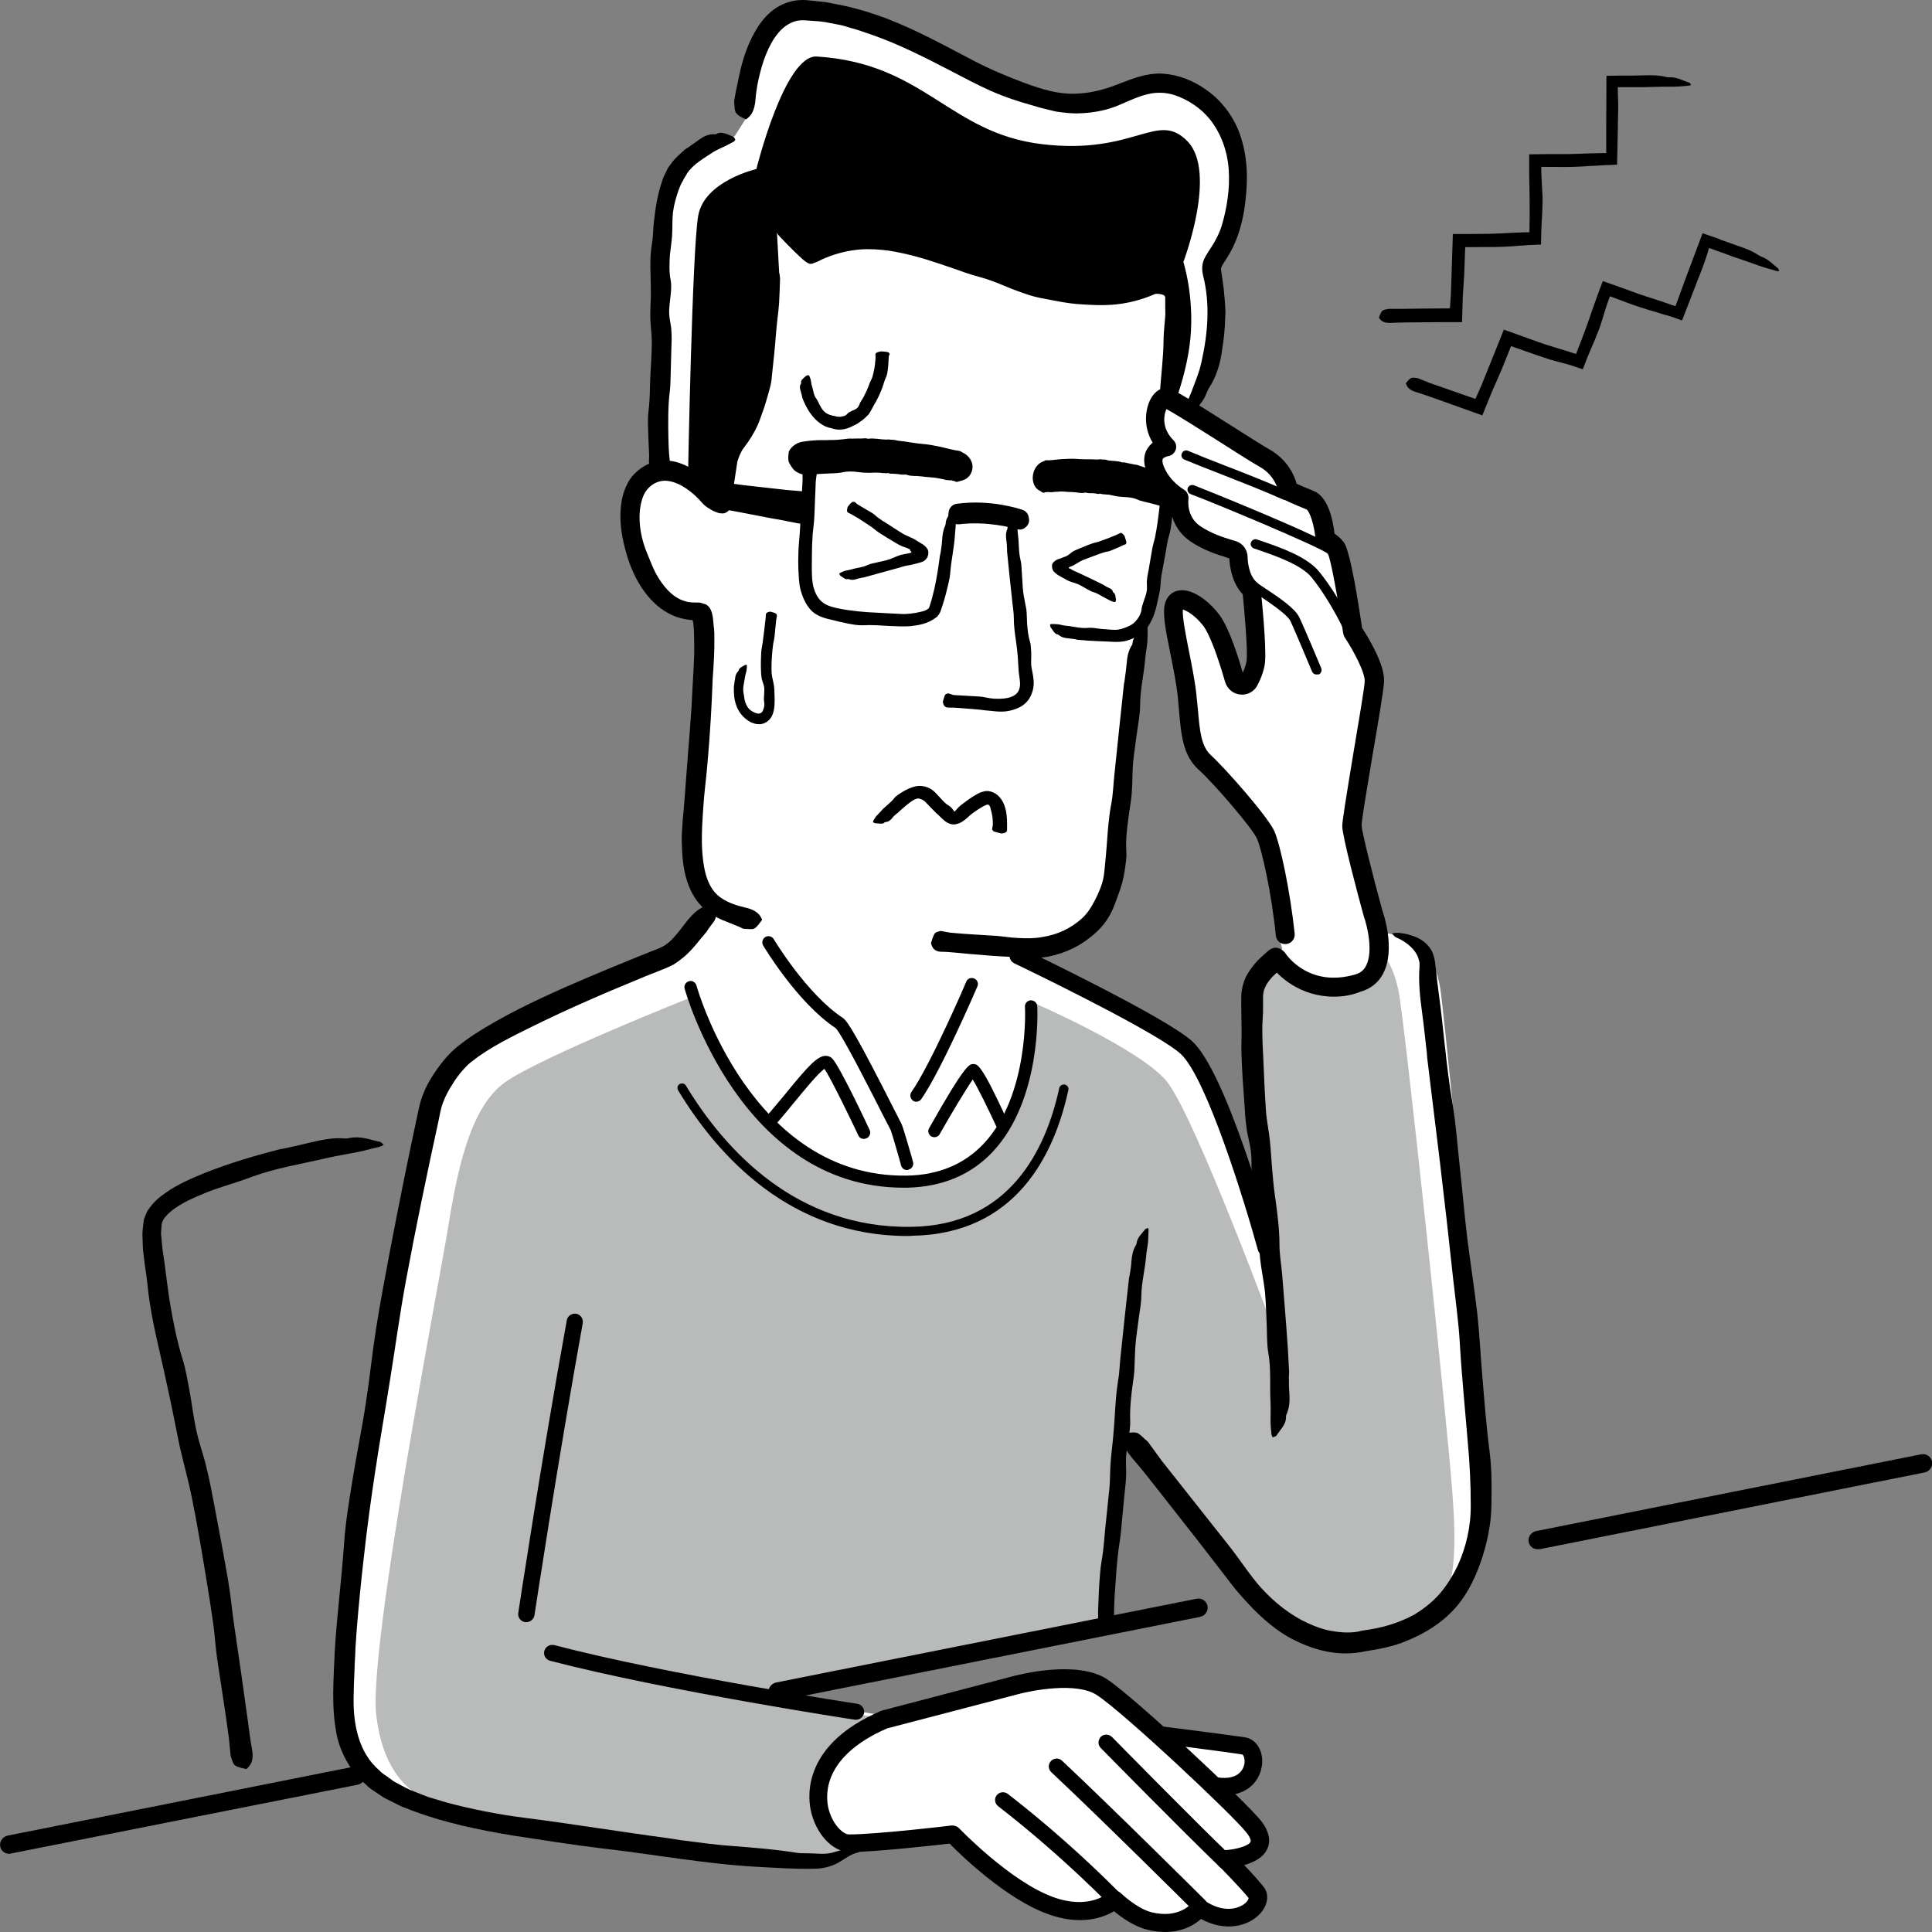 <?xml version="1.0" encoding="utf-8"?>
<!-- Generator: Adobe Illustrator 27.3.1, SVG Export Plug-In . SVG Version: 6.00 Build 0)  -->
<svg version="1.1" id="レイヤー_1" xmlns="http://www.w3.org/2000/svg" xmlns:xlink="http://www.w3.org/1999/xlink" x="0px"
	 y="0px" viewBox="0 0 800 800" style="enable-background:new 0 0 800 800;" xml:space="preserve">
<rect x="0" y="0" width="800" height="800" fill="#808080" stroke="none"/>
<style type="text/css">
	.st0{fill:#FFFFFF;}
	.st1{fill:#B9BABA;}
</style>
<g>
	<g>
		<g>
			<g>
				<g>
					<g>
						<path class="st0" d="M596.6,410.8c-3.1-25.3-23.5-24.3-23.5-24.3l-41.5,6.3c0,0-11.6,2.7-11.2,24.4
							c0.3,14.2,4.2,45.7,5.3,97.5l-6.1-16.7c0,0-17.3-53.5-28.3-64.2c-10.6-10.2-71.5-38-71.5-38l-21.8-26l-93.6-6.2l-25.2,29.8
							c-37.8,12-66.3,25.3-87.1,43.2c-5.5,4.7-11.2,14.9-13.4,21.7c-22,70.2-30.6,200.7-31.6,226.5c-1.5,41.1-8.3,62.9,77.5,73.8
							c25.6,3.3,73.7,12.8,112.7,12.1c10.2-0.2,10.4-5.7,20.5-6.7l15.7-52.3l-58.7-10l143-28.5c0.8-24.7,3.2-54.1,6-81.2
							c14.7,18.6,39.6,49.9,50.5,63c26,31.2,49.9,23.5,49.9,23.5c35.8-4.7,48-30.9,48.5-53.3C613.9,577.9,600.4,442.3,596.6,410.8z"
							/>
					</g>
				</g>
			</g>
		</g>
	</g>
	<g>
		<g>
			<g>
				<g>
					<path class="st0" d="M507.5,769.8c0,0,21.5-0.8,11.7-13.4c-1.9-2.4-8.5-9-16.8-17l1.4,0.1c17.4,2.5,18-15.5,11.2-16.6
						c-6.8-1.1-33.2-4.4-33.2-4.4l-2-0.2c-10-9-19-16.8-23.3-19.6c-11.5-7.6-36.4-0.7-36.4-0.7l-53.8,14.1
						c-42.2,18.1-25.9,51.2-14.4,51.2c11.5,0,42.8-3.7,42.8-3.7s21.5,22.6,40.4,29.5c17.4,6.3,26.6-2.4,26.6-2.4s7.1,6.9,14.3,8.7
						c14.3,3.6,21-5.4,21-5.4c15,10.1,27.1-1.3,23.5-6.2C517.2,779.8,507.5,769.8,507.5,769.8z"/>
				</g>
			</g>
		</g>
	</g>
	<g>
		<g>
			<g>
				<g>
					<path class="st0" d="M274,194.2c0,0-1.5-22.1-1-43.9c0.5-21.7-1.2-69.6,9.7-80.6c10.8-11,21.5-13.3,21.5-13.3l4.4-6.9
						c0,0,1.3-44.5,24.6-44.8c41.9-0.7,80.5,37.9,110.6,38c22.3,0.1,28.9-12.6,46.6-5.5c23.7,9.5,23,36.2,19.7,51.9
						c-3.3,15.8-9.9,17.2-9.3,23.1c0.6,5.8,7.4,31.9-10.7,62.7l-7.1,31.5c0,0-4.4,41.5-7.9,48c-0.5,1-1.1,1.9-1.6,2.7l-0.1,1.8
						c-5.2,44.2-10.4,88.3-12.6,104.6c-1.4,10.4-12.2,28.1-34.2,29c-6.6,0.3-16.4,0.1-31.1-1.2l-16.7-1.4l-63.1-8.9
						c-4-1-8.1-2.1-8.1-2.1c-14-3.9-21.3-9.5-20.4-37.7c0.8-24.2,2.3-34.5,3.1-58.4c0.1-4.5,2-29.4-0.3-29.4
						c-9.7,0.2-17.1-4.8-22.4-14.6c-6.1-11.2-11-36.9,3.5-42.8L274,194.2z"/>
				</g>
			</g>
		</g>
	</g>
	<g>
		<g>
			<g>
				<g>
					<path d="M322.7,114.1c0,0-2.6,34.3-8.4,50.9c-5.8,16.5-12,24.8-12,24.8l-3.3,17.4l-14.1-10.3c0,0,1.7-93.1,4.2-107.5
						c2.5-14.5,24.1-19.4,24.1-19.4s11.7-47.4,25-46.6c44.7,2.8,54.7,31.7,93.3,36.3s47.7-14.1,60.2-1.2c12.5,12.8-1.7,50-1.7,50
						s4.6,14.1,2.9,31.8c-1.7,17.8-10.4,36.8-10.4,36.8l2.5-51.7c0,0-2.9-6.2-8.3-4.6c-5.4,1.7-24.1,5-38.6,1.7
						c-14.5-3.3-51.1-21.9-73.1-20.7c-12.1,0.7-21.1,2.6-29.1,5.8l-14.3-13.6L322.7,114.1z"/>
				</g>
			</g>
		</g>
	</g>
	<g>
		<g>
			<g>
				<g>
					<path class="st1" d="M286.4,412.9c0,0-62.3,24.7-77.2,35.2c-14.9,10.5-20.1,37.9-23.9,61.6c-3.9,23.7-32.8,172.9-29.5,200.5
						c3.3,27.6,17.4,35.8,34,40.3c16.6,4.4,118.7,19.3,137,19.3c18.3,0,27.7-4.4,27.7-4.4s-14.5-1.2-14.9-23.9
						c-0.4-22.7,27.4-29.6,27.4-29.6l-50.9-9.1l142-29.2l5.6-79.6c0,0,47.7,58.7,59.8,71.1c12,12.4,30.1,19.2,60.6,9.1
						c17.4-5.8,19.8-23,17.3-56.1c-2.5-33.1-19.8-195.8-22.3-207.8c-2.5-12-6.6-15-6.6-15s-2.9,13.4-17,13.8
						c-14.1,0.4-27.4-11.6-27.4-11.6s-9.1,7-9.1,17.8c0,10.8,10.4,140.6,10.4,140.6s-34.9-94.7-46.5-108.4
						c-11.6-13.6-55.2-32.4-55.2-32.4S430,488,374,489.2C318,490.5,295.1,430.8,286.4,412.9z"/>
				</g>
			</g>
		</g>
	</g>
	<g>
		<g>
			<g>
				<g>
					<g>
						<path d="M411.1,341.7c0.1-2.2-0.2-4.3-0.7-6c-0.2-0.8-0.3-1.5-0.6-2c-0.4-0.5-0.6-0.6-1.1-0.5c-1.8,0.6-4.1,2.2-6.2,3.7
							c-1.3,1-2.4,2.3-4,3.3c-0.3,0.2-0.9,0.5-1.6,0.8c-0.6,0.1-1.3,0.4-1.9,0.4c-1.3,0-2.5-0.5-3.6-1.3c-1.7-1.4-2.4-2.3-3.6-3.3
							c-1.6-1.6-3.1-3.1-4.4-4.5c-0.8-1-2-1.4-2.7-1.6c-0.8-0.1-0.8-0.1-1.6,0.2c-0.8,0.3-1.7,0.9-2.6,1.6c-1.6,1.2-3.3,2.7-4.9,4.2
							c-0.2,0.2-0.4,0.2-0.5,0.4c-0.6,0.5-1.2,1-1.7,1.7c-0.7,0.8-1.4,1.5-2.8,1.6c-0.2,0-0.3,0.1-0.4,0.2c-0.6,0.8-2.3,0.3-3.7,0.3
							c-0.2,0-0.7-0.3-1-0.4c0-0.2,0-0.4,0.1-0.6c0.4-0.7,0.7-1.3,1.2-1.9c0.6-0.7,1.3-1.3,1.9-2c1.6-2,3.9-3.3,5.5-5.4
							c0.9-1.2,2.4-2,3.7-2.8c1.5-0.9,3.1-1.7,5.2-2.2c2.4-0.5,4.7,0.1,6.5,1.2c1.4,0.9,2.3,2.1,3.3,3.1c1.3,1.4,2.4,2.8,4,3.7
							c0.9,0.5,1.4,1.3,1.9,1.9c0.1,0.2,0.2,0.7,0.5,0.5c0.1-0.1,0-0.1,0.2-0.2c0.1-0.1,0.4-0.4,0.5-0.5c0.3-0.4,0.7-0.8,1.1-1.2
							c0.8-0.8,1.8-1.4,2.8-2.2c1-0.7,2-1.5,3.2-2.2c1.3-0.7,2.1-1.5,4.4-2c2.6-0.7,5.3,1,6.5,2.5c1.6,1.9,2.2,3.9,2.6,5.8
							c0.3,1.7,0.4,3.3,0.4,4.9c0,0.9,0,1.6,0,2.7c0,0.7-0.4,1.3-2,1.5c-0.2,0-0.4,0.1-0.5,0c-1-0.3-2.1-0.5-2.9-0.8
							c-0.5-0.2-0.5-0.6-0.8-0.8c0,0,0-0.1,0-0.1L411.1,341.7C411,341.7,411.1,341.7,411.1,341.7z"/>
					</g>
				</g>
			</g>
		</g>
	</g>
	<g>
		<g>
			<g>
				<g>
					<g>
						<path d="M393.5,386.2c6.3,0.6,12.5,0.9,18.8,1.3c3.1,0.2,6.1,0.8,9.2,0.9c3.6,0.2,7,0.2,10.1-0.4c6.1-0.9,12-3.6,16.6-7.9
							c2.8-2.6,4.6-6.1,6.2-9.4c0.7-1.6,1.4-3.2,1.9-4.8c0.5-1.7,0.8-3.1,1-5.2c0.4-3.6,0.7-7.2,1-10.9c0.4-5.8,0.8-11.5,1.9-17.2
							c0.7-3.8,0.8-7.6,1.2-11.4l2.1-20.1l1.9-17.9c0.1-0.6,0.3-1.2,0.3-1.7c0.3-2.1,0.6-4.3,0.8-6.4c0.2-2.8,0.6-5.5,2.2-8
							c0.2-0.3,0.3-0.8,0.3-1.1c0.3-2.6,2.7-4.4,4.3-6.5c0.2-0.3,1-0.4,1.6-0.6c0.1,0.4,0.3,0.8,0.3,1.2c0,1.9,0,3.7-0.1,5.6
							c-0.2,2.4-0.7,4.7-0.9,7.1c-0.5,6.4-2.1,12.7-2.1,19.2c0,3.8-0.8,7.5-1.3,11.3c-0.5,4.1-1.2,8.2-1.6,12.4
							c-0.4,4.3-0.2,8.7-0.6,13.1c-0.3,3.5-1,6.9-1.4,10.3c-0.6,4.5-1.1,9-0.8,13.6c0.2,2.7-0.4,5.3-0.7,7.9c-0.4,3-1.5,7-2.8,10.3
							c-1.2,3.3-2.3,6.6-4.3,9.6c-1.9,3-4.5,5.6-7.4,7.8c-5.6,4.5-12.6,7.3-19.6,8.2c-4,0.4-7.7,0-11.3-0.2
							c-4.3-0.2-8.6-0.4-12.8-0.8c-3.8-0.3-7.7-0.6-11.5-1c-2.1-0.2-4.3-0.4-6.4-0.4c-1.7-0.1-3.2-0.7-3.9-2.9
							c-0.1-0.2-0.2-0.6-0.2-0.7c0.5-1.4,0.8-2.9,1.6-4c0.5-0.7,1.5-0.7,2.3-1c0.1,0,0.2,0,0.2,0L393.5,386.2L393.5,386.2z"/>
					</g>
				</g>
			</g>
		</g>
	</g>
	<g>
		<g>
			<g>
				<g>
					<g>
						<path d="M300.5,381.5c-3-1.1-6.2-2.8-8.9-5.2c-2.7-2.4-4.8-5.6-6.1-8.8c-2.7-6.4-3-12.6-3.2-18.6c-0.1-6,0.7-11.6,1.1-17.3
							c0.5-6.6,1-13.1,1.5-19.7c0.5-6.2,1-12.4,1.4-18.5c0.3-6.2,0.7-12.4,1-18.6c0.2-3.8,0.2-7.5,0.1-11.2c0-1.8-0.1-3.7-0.3-5.5
							c-0.1-0.5-0.1-0.6-0.2-0.9c-0.1-0.2-0.1-0.6-0.4-0.5l-0.4,0l-0.4,0l-1.2-0.2c-1-0.1-1.9-0.4-2.9-0.6c-1.9-0.5-3.7-1.3-5.4-2.3
							c-3.4-1.9-6.2-4.6-8.5-7.5c-4.6-5.8-7.3-12.6-9-19.4c-1.4-5.4-2.2-11.1-1.6-17c0.3-3,1-6,2.5-9c1.3-3,3.9-5.7,6.9-7.5
							c3.8-2.5,9.2-3.1,13.5-1.9c4.3,1.2,7.8,3.4,10.8,6c2.2,1.9,4.2,4,5.9,6.1c0,0,1.1,0.9,1.9,1.3c0.4,0.2,0.8,0.4,1,0.4
							c0,0,0.1,0,0,0.1c-0.1,0.3-0.2,0.7-0.3,1c-0.1,0.8-0.2,1.2-0.2,1.8c-0.1,1,0.5,1.2,0.1,1l-3.8-0.4l1.4-10.3l0.7-5.2
							c0.2-1.5,0.5-4,1.2-6c0.9-3.2,3.3-6.5,4.5-8.3c1.4-2.1,2.7-4.3,3.7-6.6c2.2-4.5,3.7-9.4,4.9-14.4c0.1-0.5,0.3-1.1,0.3-0.9
							c0.1-0.5,0.2-1.1,0.2-1.6c0.4-3.9,0.9-7.8,1.1-11.7c0.3-5,0.9-10,2.6-14.7c0.2-0.6,0.3-1.4,0.4-2.1c0.4-4.8,3-8.3,4.7-12.3
							c0.3-0.6,1.1-0.9,1.6-1.3c0.1,0.7,0.3,1.4,0.3,2.2c-0.1,3.4-0.2,6.7-0.4,10.1c-0.3,4.3-1,8.6-1.3,12.9
							c-0.4,5.8-1.1,11.7-1.7,17.5c-0.2,3.3-1.2,6.1-2,9c-0.8,2.9-1.8,5.8-2.9,8.7c-1.2,3.4-3,6.6-5,9.5l-1.6,2.2
							c-0.5,0.6-0.9,1.2-1.2,1.9c-0.7,1.3-1.2,2.7-1.6,4.1l-2.8,18.5l0,0.2l-0.1,0.3c-0.5,1.5-2.2,2.3-3.1,2.3
							c-0.8,0-1.3-0.1-1.8-0.2c-0.9-0.3-1.6-0.6-2.3-0.9c-1.5-0.9-2.8-1.5-4.3-3.1c-3.9-4.6-9.2-8.5-14-9.2c-4.5-0.8-9.1,2-10.8,6.9
							c-2.3,6.6-1.3,15,1.5,22.1c1.7,4.1,3.1,8.2,5.5,11.8c2.8,4.3,6.3,7.9,11.1,9.1c1.4,0.3,1.8,0.4,5.1,0.4c1,0,1.6,0.4,2.4,0.6
							c0.8,0.1,1.5,0.8,2,1.4c1,1.3,1.4,3.2,1.6,5.2c0.1,1.3,0.2,2.6,0.4,3.9c0.1,1.1,0.1,2.2,0.1,3.2c0.1,5.9-0.3,11.7-0.7,17.4
							c-0.4,11.3-1.1,23-2.1,34.3c-0.5,6.3-1.4,12.6-1.8,19c-0.5,7.6-1,15.1,0,22.2c0.8,6.4,2.9,12.3,7.7,15.3
							c2.7,1.8,6.1,3,9.7,3.8c3.1,0.7,5.5,1.9,6.7,4.4c0.1,0.3,0.3,0.6,0.2,0.8c-1,1.2-1.8,2.7-3.2,3.5c-0.9,0.5-2.8,0.1-4.3,0.1
							c-0.1,0-0.3-0.1-0.4-0.1C305.5,383.4,303,382.6,300.5,381.5L300.5,381.5z"/>
					</g>
				</g>
			</g>
		</g>
	</g>
	<g>
		<g>
			<g>
				<g>
					<g>
						<path d="M394.8,287.8c3.5,0.2,7,0.4,10.5,0.6c1.9,0.1,3.5,0.6,5.2,0.8c1.9,0.2,3.8,0.2,5.5,0c3.4-0.4,5.9-1.8,6.3-4.9
							c0.3-1.8-0.3-4.2-0.5-6.4c-0.1-2.2-0.3-4.3-0.4-6.5c-0.2-2-0.4-4-0.7-6c-0.5-3.2-0.9-6.3-0.9-9.6c0-2.1-0.4-4.2-0.6-6.4
							l-1.2-11.1l-1-10c0-0.3,0-0.7,0-1c-0.1-1.2-0.1-2.4-0.3-3.6c-0.2-1.5-0.3-3,0.4-4.6c0.1-0.2,0.1-0.4,0.1-0.7
							c-0.2-1.5,1.2-2.7,2-4.1c0.1-0.2,0.6-0.4,1-0.5c0.1,0.2,0.3,0.4,0.4,0.6c0.2,1,0.5,2,0.6,3c0.2,1.3,0.1,2.6,0.3,3.9
							c0.5,3.6,0.2,7.2,1.1,10.7c0.5,2.1,0.4,4.2,0.6,6.3c0.2,2.3,0.2,4.6,0.5,6.9c0.3,2.4,0.9,4.8,1.3,7.2c0.2,1.9,0.2,3.9,0.3,5.8
							c0.2,2.5,0.4,5,1.2,7.5c0.4,1.4,0.4,2.9,0.5,4.4c0.1,1.8-0.1,3.6,0,5.4c0.2,1.7,0.7,3.5,0.9,5.2c0.1,1,0.2,1.9,0.1,3
							c-0.1,1.2-0.3,2.3-0.8,3.5c-0.8,2.4-2.7,4.5-4.9,5.6c-2.1,1.1-4.2,1.6-6.2,1.8c-2.2,0.2-4.4-0.1-6.4-0.3
							c-1.2-0.1-2.4-0.2-3.6-0.4l-3.4-0.3c-2.2-0.2-4.3-0.3-6.4-0.5c-1.2-0.1-2.4-0.1-3.6-0.1c-1,0-1.8-0.4-2.2-1.9
							c0-0.2-0.1-0.4-0.1-0.5c0.3-0.9,0.5-2,0.9-2.8c0.3-0.5,0.8-0.5,1.3-0.7c0,0,0.1,0,0.1,0L394.8,287.8L394.8,287.8z"/>
					</g>
				</g>
			</g>
		</g>
	</g>
	<g>
		<g>
			<g>
				<g>
					<g>
						<path d="M321.4,256.8c-0.2,2.3-0.5,4.6-0.7,6.9c-0.1,1.1-0.5,2.3-0.6,3.4c-0.2,1.3-0.3,2.6-0.4,3.9c-0.2,2.5-0.3,5-0.2,7.5
							c0.1,1.5,0.5,2.9,0.8,4.4c0.3,1.5,0.4,3,0.4,4.6c0.1,1.4,0.1,2.9,0,4.4c-0.1,1.2-0.2,2.4-0.7,3.7c-0.4,1.2-1.3,2.7-3,3.6
							c-2.3,1.3-4.9,0.5-6.4-0.3c-2.7-1.5-4.8-4-5.8-7c-0.9-2.6-1-5.2-0.9-7.7c0-0.2,0.1-0.5,0.1-0.7c0.1-0.9,0.2-1.6,0.4-2.6
							c0.1-1.1,0.4-2.1,1.3-3c0.1-0.1,0.2-0.3,0.2-0.4c0.2-1,1.6-1.5,2.5-2.1c0.1-0.1,0.6-0.1,0.8-0.1c0,0.2,0.1,0.3,0.1,0.5
							c-0.1,0.7-0.1,1.4-0.2,2c-0.2,0.8-0.5,1.7-0.6,2.5c-0.3,2.3-1.1,4.6-0.6,6.8c0.3,1.3,0.3,2.6,0.7,3.7c0.5,1.3,1.1,2.5,2.2,3.3
							c1.1,0.9,2.6,1.4,3.4,1.4c0.5-0.1,0.9-0.1,1.5-0.9c0.6-1,1-2.6,0.7-4.1c-0.2-0.9,0-1.8,0-2.7c0-1.1,0.2-2.3,0-3.4
							c-0.2-1-0.7-2.2-1-3.4c-0.2-1.2-0.3-2.5-0.3-3.7c-0.1-2.4,0-4.8,0.1-7.2c0.1-1.3,0.4-2.6,0.6-4c0.2-1.7,0.4-3.2,0.6-4.7
							c0.2-1.4,0.3-2.8,0.5-4.3c0.1-0.8,0.2-1.6,0.2-2.4c0-0.7,0.4-1.2,1.6-1.4c0.1,0,0.3-0.1,0.4,0c0.7,0.2,1.6,0.4,2.1,0.7
							c0.4,0.2,0.4,0.6,0.5,0.9c0,0,0,0.1,0,0.1L321.4,256.8L321.4,256.8z"/>
					</g>
				</g>
			</g>
		</g>
	</g>
	<g>
		<g>
			<g>
				<g>
					<g>
						<path d="M282.9,396.5c-1.2,1-2.6,2-4,2.9c-0.8,0.4-1.6,0.8-2.3,1.1l-1.9,0.8l-7.3,2.9l-14.4,6c-9.6,4.1-19.1,8.3-28.4,12.8
							c-9.1,4.5-18.4,8.8-26.4,14.4c-1.1,0.8-2.2,1.7-3.3,2.5c-1,0.8-1.9,1.7-2.8,2.7c-1.8,2-3.5,4.2-4.9,6.6
							c-1.5,2.3-2.8,4.8-3.7,7.2c-0.5,1.3-0.8,2.3-1.1,3.7l-0.9,4.4c-4.8,22-9.4,44.1-13.5,66.3c-2.5,13.5-4.3,27.1-6.5,40.6
							c-2,12.8-4.3,25.5-6.2,38.3c-1.8,11.8-3.4,23.7-4.7,35.6c-1.1,9.4-2,18.9-2.8,28.3c-0.4,4.7-0.7,9.3-0.9,14
							c-0.2,4.8-0.4,9.5-0.5,14.1c-0.3,12.3,2.1,24.1,10.7,31.4c0.8,0.9,1.8,1.6,2.9,2.3l3,2.2c2.3,1.2,4.5,2.5,6.9,3.6l7.4,2.9
							l7.7,2.3c10.5,2.8,21.2,4.9,32.1,6.3c19.7,2.5,39.6,5.8,59.2,8.4c1.9,0.3,3.9,0.6,5.8,0.9c7.1,0.9,14.1,1.9,21.2,2.4
							c9.1,0.7,17.9,1.4,26.6,2.8c1.2,0.2,2.6,0.2,3.8,0.2c4.6,0,7.4,0.6,10.7-0.2c3.2-0.8,7.3-2.5,11.1-2.3c1.2,0,1.9,0.8,2.7,1.2
							c-1.2,0.3-2.3,0.7-3.4,1.1c-2.7,0.7-4.7,2.4-7.7,4.1c-3,1.7-6.7,2.5-10,2.5c-8,0.2-15.9-0.4-23.8-0.8
							c-21.5-1.2-42.6-5.2-63.9-7.6c-12.5-1.5-24.8-3.5-37.4-5.4c-13.7-2.3-27.4-5.1-40.6-10l-5.2-2l-5-2.5
							c-0.8-0.4-1.7-0.8-2.5-1.3l-2.4-1.6c-1.5-1.1-3.3-2-4.6-3.5c-6-5-10.3-12.3-12.1-19.9c-2.6-12.2-1.4-23.9-1-35.3
							c0.9-15.3,2.9-30.1,3.9-45.2c0.6-8.6,2.1-17.4,3.5-26.1c1.7-10.6,3.9-21.1,5.5-31.7c1.6-10.2,2.6-20.4,4.2-30.6
							c1.6-10.3,3.6-20.6,5.5-30.9c3.9-20.4,8-40.9,12.4-61.2c1.6-6.9,4.9-12.2,8.7-17.3c1.9-2.5,4-4.9,6.6-7.1
							c2.5-2,4.9-3.8,7.5-5.5c12.1-7.8,24.8-13.8,37.6-19.5c11.6-5.1,23.3-9.9,35-14.6c1.5-0.6,3.5-1.3,4.7-1.9
							c1.2-0.5,2.4-1.4,3.5-2.3c2.2-2,4.2-4.6,6.4-7.5c1.7-2.3,3.7-4.5,5.9-6c2.2-1.5,4.8-2.2,6.8-1.7c0.4,0.1,1.1,0.2,1,0.4
							c-0.7,1.9-0.5,3.6-1.2,5.5c-0.4,1.1-2.3,3-3.5,5.1c-0.1,0.2-0.3,0.4-0.5,0.6C289.6,389.2,287,393.1,282.9,396.5L282.9,396.5z"
							/>
					</g>
				</g>
			</g>
		</g>
	</g>
	<g>
		<g>
			<g>
				<g>
					<path d="M524.3,520.3c-1.5,0-2.9-1-3.4-2.6c-5.3-19.3-21.3-71.5-32-81.3c-8.3-7.6-48.7-27.8-68.9-37.5
						c-1.7-0.8-2.5-2.9-1.6-4.7c0.8-1.7,2.9-2.5,4.7-1.6c2.4,1.2,59.5,28.5,70.6,38.6c14.1,12.9,32.1,77.3,34.1,84.6
						c0.5,1.9-0.6,3.8-2.5,4.3C524.9,520.3,524.6,520.3,524.3,520.3z"/>
				</g>
			</g>
		</g>
	</g>
	<g>
		<g>
			<g>
				<g>
					<g>
						<path d="M481,604.8l28,35.4c4.6,5.8,8.6,12.2,13.3,17.4c5.5,6,12,11.2,19.2,14.5c3.5,1.6,7.1,2.9,10.9,3.4
							c3.7,0.6,7.7,0.7,10.9-0.1l0.8-0.2c7.8-1,14.8-3,21.3-6.5c4-2.4,7.6-5.2,10.7-8.7c3-3.5,5.4-7.4,7.4-11.5
							c3.6-7.8,5.6-16.4,5.5-25.4c0-8.5-0.4-17.1-1.2-25.6c-1.1-13.6-2.5-27.2-3.3-40.9c-0.5-9.1-1.8-18.1-2.8-27.2
							c-1.7-15.9-3.5-31.8-5.4-47.7l-5.2-42.6c-0.2-1.4-0.2-2.8-0.4-4.2c-0.6-5.1-1.1-10.2-1.8-15.3c-0.9-6.5-1.6-13-1.1-19.4
							c0-0.4,0-0.9,0-1.4c0-0.4-0.1-0.6-0.2-1c-0.4-1.8-1.2-3.4-2.9-5.2c-1.6-1.7-3.9-3.3-6.5-4.4c-0.8-0.3-1.2-1.1-1.9-1.7
							c1.1-0.1,2-0.3,3.1-0.2c2.4,0.2,4.7,0.8,7.1,1.8c2.3,1,4.6,2.7,6.1,5.2c0.9,1.5,1.4,3.5,1.6,5l0.5,4.2c0.3,2.8,0.6,5.6,1,8.4
							c2.1,15.2,3.1,30.5,5.7,45.7c1.5,8.9,2.1,17.9,3.1,26.9c1.1,9.8,1.9,19.7,3.1,29.5c1.3,10.3,2.9,20.5,4.1,30.8
							c0.9,8.2,1.3,16.5,2,24.8c0.9,10.8,1.7,21.6,3.1,32.4c0.8,6.2,0.9,12.7,0.8,19.1c0,3.9-0.1,8-0.8,12.1
							c-0.6,4.1-1.6,8.1-2.8,12c-2.4,7.5-5.7,15.1-11.2,21.4c-5.5,6.3-12.9,10.9-20.5,13.9c-5.3,2.3-11.5,3.4-16.6,4.2h0
							c-11.6,2.6-22-0.5-31.2-5.3c-8-4.4-14.5-10.7-20.3-17.3c-3.6-3.9-6.3-7.9-9.5-11.9l-9.2-11.9l-16.8-21.4
							c-3.1-4-6.3-8-9.6-11.8c-2.7-3.2-4.4-6.3-4-9.5c0-0.3,0-0.9,0.3-0.9c1.7-0.2,3.4-0.9,5.3-0.4c1.2,0.3,2.8,2.2,4.3,3.4
							c0.1,0.1,0.2,0.3,0.4,0.4L481,604.8L481,604.8z"/>
					</g>
				</g>
			</g>
		</g>
	</g>
	<g>
		<g>
			<g>
				<g>
					<g>
						<path d="M528.4,403c-2.1,1.9-3.9,4.1-4.7,6.2c-0.5,1.1-0.6,2.1-0.7,3.1l0,4.7c0.1,3.2-0.4,6.5-0.3,9.8c0,3.8,0.2,7.6,0.4,11.4
							c0.3,7.2,0.6,14.5,1.1,21.7c0.3,4.4,1.3,8.7,1.7,13.1c0.4,4.1,0.6,8.3,1,12.5c0.3,3.8,0.7,7.7,1.3,11.5
							c0.8,6.1,1.6,12.2,1.6,18.3c0,4.1,0.7,8.1,1.1,12.2l1.7,21.4c0.5,6.4,0.9,12.8,1.2,19.2c0,0.6-0.1,1.3-0.1,1.9
							c0,2.3,0,4.6,0.2,6.9c0.2,3,0.1,5.9-1.2,8.8c-0.2,0.4-0.2,0.8-0.2,1.3c0,2.9-2.4,5-3.9,7.4c-0.2,0.4-1,0.5-1.6,0.8
							c-0.2-0.4-0.4-0.8-0.5-1.2c-0.2-1.9-0.4-3.9-0.4-5.8c0-2.5,0.1-5,0-7.5c-0.4-6.8,0.3-13.6-0.9-20.4c-0.7-4-0.5-8-0.7-12.1
							c-0.2-4.4-0.3-8.8-0.7-13.2c-0.5-4.6-1.5-9.1-2-13.7c-0.4-3.7-0.3-7.4-0.6-11.1c-0.4-4.8-0.7-9.6-2-14.4
							c-0.7-2.7-0.7-5.6-0.9-8.4c-0.2-3.4,0.1-6.9-0.3-10.3c-0.3-3.3-1.4-6.5-1.8-9.8c-0.5-3.3-0.7-6.7-0.9-10.1
							c-0.5-6.7-1-13.4-1.2-20.1c-0.2-3.7,0.1-7.5,0-11.3c0-4.5-0.2-9-0.1-13.7c0.1-2.5,0.8-5.2,1.8-7.4c1.1-2.2,2.5-4.1,4-5.9
							c1.7-1.9,3.6-3.6,5.5-5.2c1.6-1.3,3.4-1.7,5.5-0.3c0.2,0.1,0.5,0.3,0.6,0.5c0.4,1.5,1,3.1,1.2,4.4c0.1,0.9-0.7,1.5-1.1,2.2
							c0,0.1-0.1,0.1-0.2,0.1C530.3,401.6,529.4,402.3,528.4,403L528.4,403z"/>
					</g>
				</g>
			</g>
		</g>
	</g>
	<g>
		<g>
			<g>
				<g>
					<g>
						<path d="M454.7,666.8c0.2-5.4,0.4-10.8,0.9-16.2c0.2-2.7,0.8-5.3,1.1-7.9c0.4-3,0.6-6.1,0.9-9.2c0.6-5.8,1.2-11.6,1.8-17.4
							c0.3-3.5,0.2-7.1,0.5-10.6c0.2-3.3,0.7-6.6,1-10c0.3-3.1,0.5-6.2,0.7-9.3c0.3-4.9,0.6-9.8,1.4-14.7c0.6-3.2,0.6-6.5,1-9.8
							l1.8-17.1l1.7-15.3c0.1-0.5,0.2-1,0.3-1.5c0.3-1.8,0.6-3.6,0.7-5.5c0.2-2.4,0.6-4.7,1.9-6.8c0.2-0.3,0.2-0.6,0.3-1
							c0.3-2.2,2.2-3.7,3.5-5.5c0.2-0.3,0.8-0.3,1.2-0.5c0.1,0.3,0.2,0.7,0.2,1c-0.1,1.6-0.1,3.2-0.2,4.7c-0.2,2-0.7,4-0.8,6
							c-0.5,5.5-1.9,10.8-2,16.3c0,3.2-0.7,6.4-1.1,9.6c-0.4,3.5-1,7-1.3,10.5c-0.3,3.7-0.3,7.4-0.5,11.1c-0.2,2.9-0.8,5.9-1.1,8.8
							c-0.4,3.8-0.8,7.7-0.6,11.6c0.1,2.2-0.3,4.5-0.5,6.7c-0.3,2.7-1,5.4-1.2,8.2c-0.2,2.6,0.1,5.3,0,8c-0.1,2.7-0.4,5.4-0.7,8
							c-0.5,5.3-1,10.6-1.5,15.9c-0.3,3-0.9,5.9-1.2,8.9c-0.4,3.5-0.7,7.1-0.9,10.6c-0.2,3.2-0.5,6.4-0.6,9.6
							c-0.1,1.8-0.1,3.6-0.1,5.4c0,1.5-0.5,2.7-2.1,3.5c-0.2,0.1-0.4,0.2-0.6,0.2c-1.1-0.3-2.3-0.6-3.1-1.1
							c-0.6-0.4-0.6-1.3-0.8-1.9c0-0.1,0-0.1,0-0.2L454.7,666.8L454.7,666.8z"/>
					</g>
				</g>
			</g>
		</g>
	</g>
	<g>
		<g>
			<g>
				<g>
					<g>
						<path d="M368,147.9c-0.1,2.2-0.2,4.4-0.6,6.6c-0.2,1.1-0.7,2.1-1.1,3.1c-0.4,1.4-0.8,2.4-1.2,3.6c-0.9,2.2-1.9,4.4-3.2,6.5
							c-0.7,1.3-1.4,2.7-2.3,4c-1.1,1.1-2.1,2.1-3.4,2.9c-1.1,0.9-2.4,1.5-3.7,2.1c-2,1-4.5,1.5-6.9,1c-1.6-0.5-3.3-0.7-4.7-1.6
							c-2.5-1.4-4.4-3.5-5.8-5.6c-1.2-1.9-2.2-3.9-2.9-5.9c-0.1-0.2-0.1-0.4-0.1-0.6c-0.2-0.7-0.4-1.5-0.6-2.2
							c-0.3-0.9-0.5-1.9,0.2-3c0.1-0.1,0.1-0.3,0-0.4c-0.2-0.9,1.1-1.9,2-2.7c0.1-0.1,0.6-0.3,1-0.4c0.1,0.1,0.3,0.2,0.4,0.3
							c0.2,0.6,0.5,1.1,0.6,1.7c0.2,0.7,0.2,1.5,0.4,2.2c0.7,1.9,0.7,4.1,2,5.7c0.7,0.9,1,2.1,1.6,3c0.6,1.1,1.3,2.1,2.3,2.8
							c1,0.7,2.2,1,3.2,1.2c0.4,0,0.8,0.2,1.2,0.3c0.5,0,0.9,0.1,1.3,0.1c1.1-0.1,2.5-0.3,3.3-1.4c0.5-0.6,1.2-0.7,1.8-1.1
							c0.8-0.4,1.7-0.6,2.3-1.3c0.6-0.6,0.8-1.6,1.2-2.3c0.5-0.7,0.9-1.5,1.4-2.3c0.8-1.6,1.6-3.3,2.2-5c0.3-1,0.9-1.9,1.3-3
							c0.4-1.2,0.6-2.5,0.9-3.8c0.2-1.2,0.3-2.4,0.4-3.5c0-0.7,0.1-1.3,0-2c-0.1-0.5,0.3-1,1.8-1.3c0.2,0,0.4-0.1,0.5-0.1
							c1,0.1,2.1,0.1,2.8,0.3c0.5,0.1,0.6,0.5,0.8,0.8c0,0,0,0.1,0,0.1C368.1,147,368.1,147.4,368,147.9L368,147.9z"/>
					</g>
				</g>
			</g>
		</g>
	</g>
	<g>
		<g>
			<g>
				<g>
					<path d="M636.7,641.5c-1.8,0-3.4-1.2-3.7-3c-0.4-2,0.9-4,3-4.5l159.5-31.8c2.1-0.4,4.1,0.9,4.5,3c0.4,2-0.9,4-3,4.5
						l-159.5,31.8C637.2,641.4,636.9,641.5,636.7,641.5z"/>
				</g>
			</g>
		</g>
	</g>
	<g>
		<g>
			<g>
				<g>
					<path d="M322,704.2c-1.8,0-3.4-1.2-3.7-3c-0.4-2,0.9-4,3-4.5L495.5,662c2.1-0.4,4.1,0.9,4.5,3c0.4,2-0.9,4-3,4.5l-174.2,34.7
						C322.5,704.1,322.2,704.2,322,704.2z"/>
				</g>
			</g>
		</g>
	</g>
	<g>
		<g>
			<g>
				<g>
					<path d="M3.8,767.6c-1.8,0-3.4-1.2-3.7-3c-0.4-2,0.9-4,3-4.5l143.6-28.6c2.1-0.4,4.1,0.9,4.5,3c0.4,2-0.9,4-3,4.5L4.5,767.5
						C4.3,767.6,4,767.6,3.8,767.6z"/>
				</g>
			</g>
		</g>
	</g>
	<g>
		<g>
			<g>
				<g>
					<g>
						<path d="M94.8,719.9c-1.4-10.6-3.1-21.2-4.7-31.8c-0.8-5.2-1.1-10.5-1.8-15.8c-0.9-6.1-1.8-12.1-2.8-18.1
							c-1.9-11.5-3.8-22.9-6.1-34.3c-1.4-6.9-3.3-13.7-4.9-20.6c-1.4-6.5-2.6-13.1-4-19.6c-1.3-6.1-2.6-12.1-4-18.2
							c-2.2-9.6-4.4-19.2-5.4-29.2c-0.3-3.3-0.9-6.5-1.3-9.9l-0.6-5l-0.2-5.3c-0.1-1.5,0.1-3.3,0.3-5c0.2-0.9,0.1-1.7,0.5-2.7
							c0.4-1,0.8-2.2,1.3-3c2.2-3.5,4.9-5.7,7.5-7.5c5.3-3.7,10.8-6,16.4-8.3c9.9-3.9,19.9-6.9,30-9.5c1-0.3,2-0.4,3-0.6
							c3.6-0.8,7.3-1.6,10.9-2.5c4.6-1.1,9.3-2,14-1.6c0.7,0.1,1.4-0.1,2-0.2c4.5-0.9,8.4,0.8,12.4,1.6c0.6,0.1,1.1,0.9,1.6,1.3
							c-0.6,0.3-1.2,0.6-1.9,0.8c-3.1,0.7-6.1,1.6-9.2,2.2c-4,0.8-8,1.4-11.9,2.3c-10.7,2.5-21.6,4.2-31.9,8
							c-6,2.3-12.2,3.9-18.1,6.2c-6.3,2.6-13.1,5.4-17.2,10c-1.1,1.2-1.6,2.3-1.8,3.7c0,1.7-0.4,3-0.1,4.9c0.2,1.8,0.3,3.5,0.5,5.2
							c0.3,1.8,0.5,3.6,0.8,5.4c0.8,5.7,1.4,11.6,2.4,17.4c1.3,7.6,2.8,15.2,5.1,22.6c1.4,4.3,2,8.8,2.9,13.2
							c1,5.4,1.6,10.9,2.8,16.3c1.1,5.2,3,10.2,4.2,15.4c1.3,5.2,2.3,10.6,3.3,15.9c2,10.5,4,21.1,5.8,31.7c1,5.9,1.5,11.9,2.4,17.9
							c1,7.1,2.1,14.2,3.1,21.3l2.7,19.3c0.5,3.6,0.9,7.2,1.6,10.8c0.5,2.9,0.2,5.5-1.8,7.4c-0.2,0.2-0.5,0.5-0.7,0.5
							c-1.6-0.4-3.3-0.6-4.6-1.5c-0.9-0.6-1.2-2.4-1.7-3.6c-0.1-0.1,0-0.3-0.1-0.4L94.8,719.9L94.8,719.9z"/>
					</g>
				</g>
			</g>
		</g>
	</g>
	<g>
		<g>
			<g>
				<g>
					<g>
						<path d="M580.1,127.9c6.7-0.1,13.3-0.2,20-0.2l0.1,0l0.1-0.1c0-0.1,0,0.1,0.1-0.3l0.1-1.2c0.1-1.6,0.2-3.1,0.3-4.6
							c0.1-4.2,0.3-8.2,0.4-12.3l0.4-12.3c5.2,0,10.3,0,15.5-0.1c4.8-0.1,9.5-0.5,14.3-0.6l1.9,0l0.1-6.7c0-4.2,0-8.3-0.1-12.5
							c0-1.7-0.1-3.4-0.1-5.1c0-2.7,0-5.3,0-8c7.3-0.1,9-0.1,12.5-0.1c4.4,0.1,8.8-0.2,13.2-0.3l4.6-0.1l1.4,0l0.2,0
							c0-0.2,0,0,0-0.5l0-3.5l0-7l0.1-21l5.6-0.1c0.8,0,1.1,0,1.4,0c0.4,0,0.7,0,1,0c2.5,0,5,0,7.4-0.1c3.2-0.1,6.3-0.1,9.4,0.7
							c0.4,0.1,0.9,0.1,1.4,0.1c3-0.1,5.4,1.4,8,2.2c0.4,0.1,0.6,0.6,0.9,1c-0.4,0.1-0.9,0.3-1.3,0.3c-2.1,0.2-4.2,0.4-6.4,0.4
							c-2.7,0-5.4,0-8.2,0.1c-2.7,0.1-5.4,0.1-8,0.1l-6.5,0c0,0.5,0,1.1,0,1.7c0,1,0.1,1.9,0.1,3c0.2,4.3-0.1,8.7-0.1,13l-0.3,14.4
							l-2.4,0.1c-0.9,0-1.8,0.1-2.7,0.1l-1.9,0.1c-1.2,0.1-2.5,0.2-3.7,0.2c-2.5,0.2-5,0.3-7.5,0.4c-4,0.1-8,0-12,0l-1.2,0
							c0,1.3,0,2.6,0.1,3.9c0.1,2,0.2,4.1,0.3,6.1c0.3,3,0.1,6.1,0,9.1c-0.1,1.7-0.2,3.5-0.3,5.3c0,1.1-0.1,2.1-0.1,3.1
							c0,1.6-0.1,3.1-0.1,4.7l-1,0c-1.5,0.1-3.1,0.1-4.8,0.2c-0.9,0.1-1.8,0.2-2.7,0.2c-1.8,0.2-3.6,0.3-5.4,0.4
							c-3.6,0.2-7.3,0.2-10.9,0.2c-2.9,0-7.9,0.1-6.6,0l0,0.1l-0.1,2.7l-0.2,5.9c-0.1,4-0.5,8-0.7,12c-0.1,3.5-0.2,6.9-0.3,10.4
							l-8.9,0c-4.4,0-8.7,0.1-13.1,0.1c-2.4,0-4.9,0.1-7.3,0.2c-2,0.1-3.7-0.2-4.8-1.7c-0.1-0.1-0.3-0.4-0.3-0.5
							c0.4-0.9,0.6-2,1.4-2.8c0.5-0.5,1.7-0.6,2.6-0.8c0.1,0,0.2,0,0.3,0L580.1,127.9L580.1,127.9z"/>
					</g>
				</g>
			</g>
		</g>
	</g>
	<g>
		<g>
			<g>
				<g>
					<g>
						<path d="M591.8,158.5c6.3,2.2,12.6,4.4,18.9,6.6l0.1,0.1l0.1-0.1c0.1-0.1,0,0.1,0.2-0.3l0.5-1.1c0.6-1.4,1.3-2.9,1.9-4.3
							c1.6-3.9,3.1-7.6,4.6-11.4l4.6-11.5c4.9,1.7,9.7,3.5,14.5,5.2c4.5,1.6,9.1,2.8,13.6,4.3l1.8,0.6l2.4-6.2
							c1.5-3.9,2.9-7.8,4.2-11.7c0.6-1.6,1.1-3.2,1.7-4.8c0.9-2.5,1.8-5,2.8-7.5c6.9,2.4,8.5,3,11.8,4.2c4.1,1.6,8.3,2.8,12.5,4.2
							l4.3,1.5l1.3,0.4l0.2,0c0.1-0.2,0,0,0.2-0.5l1.2-3.3l2.4-6.6l7.4-19.7l5.3,1.8c0.8,0.3,1.1,0.4,1.4,0.5
							c0.3,0.1,0.6,0.3,0.9,0.4c2.3,0.8,4.7,1.7,7,2.5c3,1,6,2.1,8.6,3.9c0.4,0.2,0.8,0.4,1.2,0.6c2.9,1,4.6,3.1,6.8,4.8
							c0.3,0.3,0.4,0.8,0.5,1.2c-0.5,0-0.9,0-1.4-0.2c-2-0.6-4.1-1.1-6.1-1.8c-2.6-0.9-5.1-1.8-7.7-2.7c-2.5-0.8-5.1-1.7-7.6-2.7
							l-6.2-2.2c-0.2,0.5-0.4,1-0.5,1.6c-0.3,0.9-0.6,1.8-0.9,2.8c-1.3,4.1-3.1,8.1-4.6,12.2l-5.2,13.4l-2.2-0.8
							c-0.9-0.3-1.7-0.6-2.6-0.9l-1.8-0.5c-1.2-0.3-2.4-0.7-3.6-1.1c-2.4-0.7-4.8-1.4-7.2-2.2c-3.8-1.2-7.5-2.7-11.3-4.1l-1.2-0.4
							c-0.4,1.2-0.8,2.4-1.3,3.7c-0.6,1.9-1.2,3.9-1.8,5.8c-0.8,2.9-2,5.7-3.1,8.5c-0.7,1.6-1.4,3.2-2.1,4.9c-0.4,1-0.8,1.9-1.2,2.9
							c-0.6,1.5-1.1,2.9-1.7,4.4l-0.9-0.3c-1.5-0.5-3-1-4.5-1.5c-0.9-0.2-1.7-0.5-2.6-0.7c-1.7-0.5-3.5-0.9-5.2-1.4
							c-3.5-1.1-6.9-2.3-10.3-3.5c-2.7-1-7.5-2.6-6.2-2.2l0,0l-1,2.5l-2.2,5.5c-1.5,3.7-3.2,7.4-4.8,11.1c-1.3,3.2-2.6,6.4-3.9,9.6
							l-8.4-3c-4.1-1.5-8.2-2.9-12.3-4.4c-2.3-0.8-4.6-1.6-6.9-2.3c-1.9-0.6-3.4-1.5-3.9-3.2c-0.1-0.2-0.2-0.4-0.1-0.5
							c0.7-0.8,1.3-1.7,2.2-2.1c0.6-0.3,1.8,0,2.7,0.1c0.1,0,0.2,0.1,0.3,0.1L591.8,158.5L591.8,158.5z"/>
					</g>
				</g>
			</g>
		</g>
	</g>
	<g>
		<g>
			<g>
				<g>
					<path d="M482.4,800c-2.3,0-4.8-0.3-7.5-1c-5.5-1.4-10.7-5.2-13.6-7.6c-4.4,2.6-13.8,6.2-27.6,1.1c0,0,0,0,0,0
						c-17-6.2-35.4-23.9-40.5-29.1c-7,0.8-31.3,3.5-41.4,3.5c-7,0-14.1-7.6-16.1-17.4c-1.3-6.2-3-27.3,29-41
						c0.2-0.1,0.4-0.1,0.5-0.2l53.8-14.1c2.7-0.7,26.9-7.1,39.5,1.2c12,8,58,51.3,63.7,58.6c4.1,5.3,3.7,9.3,2.5,11.7
						c-1.7,3.6-5.7,5.5-9.5,6.6c3,3.1,6.4,6.9,8.1,9.1c2.4,3.1,1.7,7.6-1.7,11.2c-4.8,5-14.2,7.5-24.3,2
						C494.7,797,489.7,800,482.4,800z M461.6,782.9c1,0,1.9,0.4,2.6,1.1c0.1,0.1,6.5,6.2,12.5,7.8c11.6,2.9,16.8-3.7,17-4
						c1.2-1.6,3.5-2,5.1-0.8c7.7,5.2,13.3,3.2,15.3,2.1c2.3-1.2,3-2.8,2.9-3.2c-2.8-3.6-12.3-13.3-12.4-13.4c-1-1.1-1.4-2.6-0.8-4
						c0.5-1.4,1.9-2.3,3.4-2.4c4.3-0.2,9.8-1.7,10.6-3.4c0.3-0.5-0.1-1.9-1.7-3.9c-5.3-6.9-50.6-49.5-61.9-56.9
						c-8.3-5.5-26.9-2-33.3-0.2l-53.6,14c-25.7,11.2-25.6,26.5-24.4,32.5c1.5,7,6.1,11.4,8.7,11.4c11.2,0,42-3.6,42.3-3.7
						c1.2-0.1,2.4,0.3,3.2,1.1c0.2,0.2,21.1,22,38.9,28.5c14.7,5.4,22.4-1.3,22.7-1.6C459.7,783.3,460.7,782.9,461.6,782.9z"/>
				</g>
			</g>
		</g>
	</g>
	<g>
		<g>
			<g>
				<g>
					<path d="M354.5,712.1c-0.2,0-0.3,0-0.5,0c-0.8-0.1-78.5-12-126.2-24.4c-1.8-0.5-2.9-2.3-2.4-4.1c0.5-1.8,2.3-2.8,4.1-2.4
						c47.4,12.4,124.7,24.2,125.5,24.3c1.8,0.3,3.1,2,2.8,3.8C357.5,710.9,356.1,712.1,354.5,712.1z"/>
				</g>
			</g>
		</g>
	</g>
	<g>
		<g>
			<g>
				<g>
					<path d="M506.9,743.4c-1.2,0-2.4-0.1-3.7-0.3c-2-0.3-3.3-2.1-3.1-4.1c0.3-2,2.1-3.3,4.1-3c9.3,1.3,10.8-4.1,11.1-5.7
						c0.3-2.2-0.5-3.7-0.9-3.8c-6.7-1.1-32.9-4.4-33.1-4.4c-2-0.2-3.4-2-3.1-4c0.2-2,2.1-3.3,4-3.1c1.1,0.1,26.6,3.4,33.4,4.4
						c4.8,0.8,7.8,6,6.9,11.9C521.5,737.7,516.4,743.4,506.9,743.4z"/>
				</g>
			</g>
		</g>
	</g>
	<g>
		<g>
			<g>
				<g>
					<path d="M507.5,774.1c-0.8,0-1.6-0.3-2.3-0.9c-15.7-15.1-49.1-49.1-49.4-49.4c-1.3-1.3-1.2-3.3,0-4.6c1.3-1.3,3.3-1.2,4.6,0
						c0.3,0.3,33.7,34.3,49.3,49.3c1.3,1.2,1.3,3.3,0.1,4.6C509.2,773.8,508.3,774.1,507.5,774.1z"/>
				</g>
			</g>
		</g>
	</g>
	<g>
		<g>
			<g>
				<g>
					<path d="M496.7,792.3c-0.8,0-1.7-0.3-2.3-0.9c-0.4-0.4-38.2-38-59.1-57.6c-1.3-1.2-1.4-3.3-0.1-4.6c1.2-1.3,3.3-1.4,4.6-0.1
						c20.9,19.6,58.8,57.3,59.2,57.7c1.3,1.3,1.3,3.3,0,4.6C498.4,792,497.6,792.3,496.7,792.3z"/>
				</g>
			</g>
		</g>
	</g>
	<g>
		<g>
			<g>
				<g>
					<path d="M463.6,791.6c-0.9,0-1.7-0.3-2.4-1c-0.2-0.2-20.5-21.5-47.9-42.7c-1.4-1.1-1.7-3.1-0.6-4.5c1.1-1.4,3.1-1.7,4.6-0.6
						c27.8,21.5,48.4,43.1,48.6,43.4c1.2,1.3,1.2,3.3-0.1,4.6C465.2,791.3,464.4,791.6,463.6,791.6z"/>
				</g>
			</g>
		</g>
	</g>
	<g>
		<g>
			<g>
				<g>
					<path d="M217.9,671.7c-0.2,0-0.3,0-0.5,0c-1.8-0.3-3.1-2-2.8-3.8c0.1-0.6,9.4-62.3,20.1-121.2c0.3-1.8,2.1-3,3.9-2.7
						c1.8,0.3,3,2.1,2.7,3.9c-10.6,58.8-19.9,120.4-20,121C221,670.5,219.6,671.7,217.9,671.7z"/>
				</g>
			</g>
		</g>
	</g>
	<g>
		<g>
			<g>
				<g>
					<g>
						<path d="M465,225.8c-1.7,0.8-3.5,1.6-5.3,2.3c-0.9,0.3-1.9,0.4-2.8,0.7c-1,0.3-2.1,0.7-3.1,1.1c-1.9,0.7-3.9,1.4-5.8,2.2
							c-1.1,0.5-2.2,1.3-3.3,1.9c-0.4,0.2-1.2,0.6-1.4,0.6c-0.1,0-0.3,0.1-0.4,0.2l0,0c-0.2,0.1-0.5,0.2-0.3,0.5
							c0.6,0.3,0.8,0.1,0.9,0.4c0.8,0.6,2.1,1,3.1,1.5c1.8,0.9,3.7,1.7,5.5,2.6c1.6,0.8,3.3,1.6,4.9,2.4c0.2,0.1,0.3,0.2,0.4,0.3
							c0.6,0.3,1.1,0.7,1.7,0.9c0.8,0.3,1.5,0.7,1.8,1.8c0.1,0.1,0.2,0.2,0.3,0.3c0.7,0.3,0.7,1.8,0.9,2.8c0,0.2-0.1,0.6-0.2,0.9
							c-0.1,0-0.3,0.1-0.4,0.1c-0.6-0.1-1.1-0.3-1.6-0.5c-0.7-0.3-1.2-0.7-1.9-1c-1.8-0.8-3.3-2.1-5.2-2.6c-1.1-0.3-2.1-1-3.1-1.5
							c-1.1-0.6-2.2-1.3-3.3-1.8c-1.2-0.5-2.6-0.8-3.8-1.3c-0.5-0.2-0.9-0.4-1.5-0.8c-0.8-0.4-1.6-0.9-2.3-1.3
							c-1.1-0.5-1.8-1.2-2.3-1.7c-0.5-0.4-0.9-1.4-0.9-2.4c0-1.1,0.5-1.6,1.6-2.4c0.2-0.1,0.5-0.3,0.8-0.4c0.7-0.2,1.5-0.5,2.2-0.8
							c0.7-0.3,1.5-0.5,1.7-0.7c0.8-0.4,1.5-1.2,2.3-1.7c0.8-0.5,1.7-0.8,2.6-1.2c1.8-0.7,3.5-1.5,5.3-2.1c1-0.4,2.1-0.5,3.1-0.9
							c1.2-0.4,2.4-0.9,3.6-1.3c1.1-0.4,2.1-0.9,3.2-1.3c0.6-0.3,1.2-0.5,1.7-0.8c0.5-0.3,1-0.1,1.8,0.9c0.1,0.1,0.2,0.3,0.2,0.4
							c0.2,0.8,0.6,1.7,0.7,2.4c0.1,0.5-0.2,0.6-0.3,0.9c0,0,0,0-0.1,0L465,225.8L465,225.8z"/>
					</g>
				</g>
			</g>
		</g>
	</g>
	<g>
		<g>
			<g>
				<g>
					<g>
						<path d="M355,208.8c2,1.2,4.1,2.4,6.1,3.6c1,0.6,1.8,1.5,2.8,2.2c1.1,0.8,2.2,1.5,3.4,2.2c2.1,1.4,4.3,2.8,6.4,4.1
							c1.3,0.8,2.8,1.3,4.2,2c0.6,0.3,1.1,0.6,1.7,1l2.5,1.5c0.5,0.3,0.9,0.7,1.2,1c0.6,0.7,1,1.1,1.1,2.1c0.1,0.9-0.2,2-0.6,2.6
							c-0.3,0.4-0.7,0.9-1.4,1.3c-0.7,0.4-1.8,0.6-2.7,0.9c-2.4,0.6-2.8,0.7-4.1,0.9c-1.4,0.2-2.8,0.8-4.1,1.1l-7.3,2
							c-2.2,0.6-4.4,1.2-6.5,1.8c-0.2,0.1-0.4,0-0.7,0.1c-0.8,0.2-1.6,0.3-2.4,0.6c-1,0.3-2,0.5-3.1,0c-0.2-0.1-0.3,0-0.5,0
							c-1,0.3-2-0.8-3-1.4c-0.2-0.1-0.3-0.5-0.5-0.8c0.1-0.1,0.2-0.3,0.4-0.4c0.6-0.3,1.3-0.6,1.9-0.8c0.9-0.3,1.7-0.3,2.6-0.6
							c2.3-0.7,4.8-0.8,7-1.9c1.3-0.6,2.7-0.7,4.1-1.1c1.5-0.4,3.1-0.6,4.5-1.1c1.6-0.5,3-1.3,4.6-1.8c1.2-0.4,2.5-0.5,3.8-0.8
							c0.7-0.2,1.4-0.3,0.8-0.8c-0.4-0.2-0.3-0.3-0.3-0.3c0,0,0-0.1,0-0.2c0-0.1,0-0.2-0.3-0.4c-1-0.6-2.2-0.8-3.3-1.3
							c-1.1-0.5-2.1-1.1-3.1-1.7c-2-1.2-4-2.4-6-3.7c-1.1-0.7-2.1-1.6-3.2-2.4c-1.3-0.9-2.6-1.7-3.9-2.6c-1.2-0.8-2.4-1.5-3.6-2.2
							c-0.7-0.4-1.4-0.8-2.1-1.1c-0.6-0.3-0.9-0.8-0.5-2.1c0-0.1,0.1-0.3,0.1-0.4c0.6-0.7,1.1-1.5,1.7-1.9c0.4-0.3,0.7-0.1,1.1-0.2
							c0,0,0.1,0,0.1,0L355,208.8L355,208.8z"/>
					</g>
				</g>
			</g>
		</g>
	</g>
	<g>
		<g>
			<g>
				<g>
					<g>
						<path d="M485.8,210.2c-0.3,3-0.6,6-1.1,9c-0.2,1.5-0.8,2.9-1.1,4.4c-0.4,1.7-0.6,3.4-0.9,5.1c-0.6,3.2-1.2,6.5-1.8,9.7
							c-0.3,2-0.3,4-0.6,6c-0.3,1.9-0.8,3.7-1.2,5.6c-0.4,1.8-0.8,3.5-1.7,5.7c-1.2,2.6-2.7,5.5-5.9,7.4c-2,1.2-4.3,2.2-6.4,2.5
							c-1.9,0.3-3.8,0.2-5.4,0.1l-4.8-0.2c-2.9-0.1-5.8-0.3-8.7-0.6c-0.3,0-0.6-0.1-0.9-0.2c-1-0.1-2.1-0.3-3.1-0.4
							c-1.4-0.1-2.7-0.4-3.8-1.4c-0.2-0.1-0.4-0.2-0.5-0.2c-1.3-0.2-2-1.9-2.9-3c-0.1-0.2-0.1-0.7-0.2-1.1c0.2-0.1,0.4-0.2,0.6-0.2
							c0.9,0,1.8,0,2.6,0.1c1.1,0.1,2.2,0.5,3.3,0.6c3,0.2,6,1.2,9.1,0.9c1.8-0.2,3.6,0.2,5.4,0.4c1.9,0.1,4,0.4,5.9,0.4
							c2,0,3.8-0.7,5.2-1.3c1.1-0.5,2.3-1.1,3.2-2.1c1.2-1.3,2.4-3.2,2.6-5.1c0-0.8,0.5-2.1,0.8-3.1c0.4-1.4,1.1-2.8,1.3-4.3
							c0.3-1.4,0-3,0.1-4.4c0.1-1.5,0.4-3,0.7-4.4c0.5-2.9,1-5.8,1.5-8.8c0.3-1.6,0.8-3.2,1.2-4.9c0.4-2,0.7-3.9,1-5.9
							c0.2-1.8,0.5-3.6,0.7-5.4c0.1-1,0.2-2,0.3-3c0-0.8,0.5-1.5,2-1.8c0.2,0,0.4-0.1,0.5-0.1c0.9,0.3,2,0.5,2.8,0.9
							c0.5,0.3,0.5,0.8,0.7,1.1c0,0,0,0.1,0,0.1L485.8,210.2C485.9,210.2,485.8,210.2,485.8,210.2z"/>
					</g>
				</g>
			</g>
		</g>
	</g>
	<g>
		<g>
			<g>
				<g>
					<g>
						<path d="M337.8,199.2c-0.2,4.9-0.4,9.9-0.6,14.8c-0.1,2.4-0.5,4.9-0.7,7.3c-0.2,2.8-0.3,5.6-0.3,8.4c0,2.7-0.1,5.3,0,7.9
							c0,1.3,0.1,2.6,0.3,3.8c0.1,0.6,0.2,1.1,0.3,1.6c0.2,0.6,0.4,1.2,0.6,1.8c1.1,2.9,2.9,4.8,5.2,5.8c2.3,1,5.2,1.5,8.3,2
							c2.8,0.4,5.6,0.7,8.4,0.9c4.6,0.2,8.6,0.5,13.3,0.7c2.9,0.2,5.8-0.2,8.4-0.8l1.6-0.4l1.3-0.6c0.2-0.2,0.6-0.4,0.6-0.5
							c0-0.1,0-0.1,0.1-0.1c0.1,0,0.2-0.5,0.3-0.7c0.8-2.3,1.4-4.8,2-7.3c1-4.5,1.7-9.1,2.3-13.7c0.1-0.5,0.2-0.9,0.3-1.3
							c0.2-1.6,0.5-3.3,0.6-5c0.1-2.1,0.4-4.2,1.3-6.2c0.1-0.3,0.2-0.6,0.2-0.9c0-2,1.6-3.5,2.4-5.4c0.1-0.3,0.6-0.5,1-0.7
							c0.1,0.3,0.3,0.6,0.4,0.9c0.2,1.5,0.4,3,0.4,4.5c0,1.9-0.3,3.8-0.4,5.7c-0.3,5.1-1.5,10.1-1.9,15.2c-0.2,3-1.1,5.9-1.8,8.9
							c-0.4,1.6-0.9,3.2-1.4,4.8c-0.2,0.8-0.6,1.6-0.8,2.4c-0.2,0.7-1.1,2.2-1.9,2.7c-3.6,2.7-7.3,3.2-10.8,3.6
							c-2.9,0.2-5.7,0-8.5-0.1c-3.7-0.2-7.3-0.5-10.9-0.3c-2.1,0.1-4.2-0.3-6.3-0.7c-2.6-0.5-5-1.1-7.8-1.8c-2.6-0.6-5.9-1.7-8-4.3
							c-2.1-2.6-3-5.1-3.8-7.8c-0.8-3.3-0.7-5.5-0.9-8.2c-0.1-2.5-0.1-5,0-7.5c0.1-2.8,0.4-5.6,0.6-8.3c0.2-3.4,0.4-6.6,0.5-9.9
							c0.2-3,0.3-6,0.5-9c0.1-1.7,0.2-3.3,0.1-5c0-1.4,0.4-2.5,1.9-3.2c0.2-0.1,0.4-0.2,0.5-0.2c1,0.3,2,0.6,2.8,1.1
							c0.5,0.4,0.5,1.2,0.7,1.8c0,0.1,0,0.1,0,0.2L337.8,199.2C337.9,199.2,337.8,199.2,337.8,199.2z"/>
					</g>
				</g>
			</g>
		</g>
	</g>
	<g>
		<g>
			<g>
				<g>
					<g>
						<polygon points="287.3,199.7 335.6,204.6 334.1,216.4 295.5,208.9 						"/>
					</g>
				</g>
			</g>
		</g>
		<g>
			<g>
				<g>
					<g>
						<g>
							<path d="M291.8,199.1c3.6,0.4,7.2,0.7,10.9,1.1c1.5,0.2,3.7,0.5,5.3,0.7c2.2,0.2,4.1,0.5,6.2,0.7c3.9,0.4,7.9,0.9,11.7,1.3
								c2.2,0.2,4.9,0.4,7.2,0.6c1.2,0.1,2.4,0.2,3.5,0.3l-0.6,4.9c-0.2,2-0.5,4-0.7,6.2l-0.3,2.6c-1.8-0.3-3.5-0.6-5.1-0.9
								c-1.3-0.3-2.6-0.5-4.1-0.8c-2.1-0.5-4.3-0.8-6.5-1.2l-11.4-2.2l-10.2-1.9c-0.3-0.1-0.7-0.2-1-0.2l-1.7-0.3
								c-0.6-0.7-1.2-1.3-1.9-2.1c-1.1-1.2-2.1-2.4-2.9-3.7c-0.1-0.2-0.3-0.4-0.4-0.5c-1-1.1-1.4-2.3-2.1-3.5
								c-0.1-0.2,0-0.4-0.1-0.6c0.2,0.1,0.4,0.3,0.5,0.4c0.8,0.8,1.6,1.7,2.2,2.3c0.9,1,1.8,2,2.7,3.1c0.9,1.1,1.8,2,2.7,3.1
								c1.9,0.4,4.4,0.9,6.5,1.2c2.1,0.3,4.3,0.8,6.4,1.2c2.3,0.5,4.6,0.9,7,1.4c2.2,0.4,5.2,0.8,7.4,1.2c2,0.4,3.9,0.8,5.9,1.2
								c0.9,0.2,1.7,0.3,2.6,0.5c0.4,0.1,0.9,0.2,1.3,0.2c0.1,0,0.3,0,0.4,0c0-0.1,0-0.2,0-0.4c0-0.4,0.1-0.8,0.1-1.3
								c0.1-1.5,0.3-3,0.5-4.5c0.1-0.7,0.2-1.5,0.4-2.4c0.1-0.5,0.2-1,0.2-1.5l-0.2,0c-1.4-0.1-3.6-0.2-5.1-0.3
								c-2-0.2-3.6-0.4-5.4-0.5c-3.6-0.4-7.1-0.8-10.8-1.1c-1.8-0.2-4.1-0.5-6-0.8c-2.5-0.3-4.8-0.5-7.2-0.8
								c-2.2-0.2-4.4-0.5-6.5-0.7c-1.2-0.1-2.3-0.2-3.7-0.3c-1-0.1-1.8-0.3-2.3-0.8c-0.1-0.1-0.1-0.1-0.1-0.2
								c0.2-0.3,0.4-0.6,0.8-0.9c0.3-0.1,0.9-0.1,1.3-0.1c0.1,0,0.1,0,0.1,0L291.8,199.1L291.8,199.1z"/>
						</g>
					</g>
				</g>
			</g>
		</g>
	</g>
	<g>
		<g>
			<g>
				<g>
					<path d="M421.6,217.6c-4.5-1.3-14.4-3.3-24.7-2.1c-1.4,0.2-2.7-1-2.5-2.4l0.1-0.8c0.1-1.1,0.9-1.9,2-2
						c12.3-1.7,23.1,1.2,26.5,2.4c0.8,0.3,1.4,1,1.5,1.9l0.1,0.6C424.7,216.7,423.2,218,421.6,217.6z"/>
				</g>
			</g>
		</g>
		<g>
			<g>
				<g>
					<path d="M422.2,219.3c-0.4,0-0.7-0.1-1.1-0.2h0c-2-0.6-12.5-3.4-24-2c-1.2,0.1-2.4-0.3-3.2-1.1c-0.8-0.8-1.3-2-1.2-3.1l0.1-0.8
						c0.2-1.8,1.6-3.3,3.4-3.5c14.1-1.9,25.9,2.1,27.2,2.5c1.4,0.5,2.4,1.7,2.6,3.2l0.1,0.6c0.2,1.3-0.4,2.6-1.4,3.4
						C424,219,423.1,219.3,422.2,219.3z M422.1,216c0.3,0.1,0.5,0,0.6-0.1c0.1-0.1,0.3-0.3,0.2-0.6l-0.1-0.6c0-0.2-0.2-0.4-0.4-0.5
						c-1.2-0.4-12.3-4.2-25.7-2.4c-0.3,0-0.5,0.3-0.6,0.6l-0.1,0.8c0,0.3,0.1,0.4,0.2,0.5c0.1,0.1,0.2,0.2,0.5,0.2
						C408.9,212.4,420,215.4,422.1,216L422.1,216z"/>
				</g>
			</g>
		</g>
	</g>
	<g>
		<g>
			<g>
				<g>
					<path d="M431.9,191.1c0.4-0.1,0.7-0.4,1.1-0.5c0.3-0.1,0.5,0,0.7,0c0.2,0,0.4,0,0.7,0c1.8-0.1,3.6-0.4,5.5-0.5
						c1.8-0.1,3.7-0.2,5.5-0.1c2.3,0.2,4.6,0.2,6.9,0.2c1,0,1.9,0.2,2.9,0c0.8-0.1,1.5,0.2,2.3,0.1c0.4,0,0.8,0.2,1.2,0.3
						c2,0.4,4.1,0.1,6,0.9c0.9-0.2,1.6,0.2,2.4,0.3c1.3,0.2,2.5,0.6,3.8,0.7c0.1,0,0.2,0,0.2,0.1c1.2,0.4,2.4,0.8,3.6,1.2
						c0.9,0.3,1.8,0.4,2.6,0.6c1.5,0.4,3.1,0.6,4.6,0.9c1.5,0.4,3,0.9,4.5,1.5c1.9,0.7,3.5,2.6,3.9,4.8c0,0.1,0.1,0.2,0.1,0.4
						c-0.1,0.8-0.1,1.6-0.2,2.4c-0.1,0.8-0.4,1.6-0.8,2.2c-0.6,0.8-1.2,1.8-2.1,2.4c-1.1,0.8-2.4,1.3-3.8,1.2c-0.3,0-0.7-0.1-1-0.1
						c-0.3-0.1-0.7-0.2-0.9-0.3l-1.4-0.4c-1.9-0.5-3.9-1.1-5.8-1.5c-0.8-0.2-1.6-0.4-2.3-0.6c-0.8-0.3-1.6-0.7-2.4-0.9
						c-0.9-0.3-1.8-0.4-2.7-0.5c-1-0.1-2-0.1-3-0.2c-1.3-0.1-2.7-0.4-4-0.7c-1.5-0.4-3-0.1-4.5-0.6c-0.7,0.3-1.4,0-2.1-0.1
						c-1.2-0.2-2.4,0.1-3.6-0.3c-0.4-0.1-0.8,0.1-1.2,0.1c-0.4,0-0.7,0.1-1.1,0c-0.6,0-1.2-0.1-1.7-0.2c-1.1-0.1-2.2-0.2-3.3-0.2
						l-0.1,0c-1.4-0.1-2.9-0.3-4.3-0.1c-0.6,0.1-1.1,0-1.7,0.1c-0.4,0.1-0.9,0.1-1.3,0.1c-0.5,0-0.8,0-1.4-0.1c0,0,0,0,0,0
						c-0.3,0.1-0.6,0.2-1,0.1c0,0,0,0,0,0c-0.3,0.3-0.6,0.3-1,0.1c-0.4-0.2-0.7-0.4-1-0.6c-1.1-0.5-2-1.4-2.5-2.6
						c-0.5-1.2-0.7-2.6-0.5-3.8C428,194.3,429.6,191.9,431.9,191.1z"/>
				</g>
			</g>
		</g>
	</g>
	<g>
		<g>
			<g>
				<g>
					<path d="M398.8,187.5c-0.4-0.2-0.8-0.5-1.2-0.7c-0.4-0.1-0.6-0.1-0.9-0.2c-0.3,0-0.5-0.1-0.8-0.1c-2.2-0.4-4.3-1-6.5-1.5
						c-2.2-0.4-4.3-0.9-6.6-1.1c-2.8-0.2-5.5-0.7-8.3-1.1c-1.2-0.2-2.4-0.2-3.5-0.5c-0.9-0.3-1.8-0.1-2.7-0.3c-0.5-0.1-1,0.1-1.5,0
						c-2.5,0-4.9-0.7-7.4-0.3c-1-0.4-2-0.1-3-0.1c-1.5-0.1-3.1,0.1-4.6,0c-0.1,0-0.2,0-0.3,0c-1.5,0.2-3.1,0.4-4.6,0.5
						c-1.1,0.1-2.2,0.1-3.3,0.1c-1.9,0.1-3.8,0-5.7,0.1c-1.9,0.1-3.7,0.3-5.6,0.6c-2.4,0.4-4.7,2-5.6,4c-0.1,0.1-0.1,0.2-0.1,0.3
						c-0.1,0.8-0.2,1.6-0.2,2.4c0,0.8,0.1,1.6,0.5,2.3c0.6,0.9,1.1,2,2,2.8c1.1,1,2.7,1.7,4.3,1.9c0.4,0.1,0.8,0.1,1.2,0.1
						c0.4,0,0.9-0.1,1.1-0.1l1.8-0.2c2.4-0.2,4.8-0.3,7.3-0.4c1,0,1.9-0.1,2.9-0.2c1-0.1,2-0.4,3-0.5c1.1-0.1,2.2-0.1,3.3,0
						c1.2,0.1,2.4,0.3,3.7,0.4c1.6,0.1,3.3,0.1,4.9,0c1.8-0.1,3.6,0.4,5.5,0.2c0.8,0.4,1.7,0.2,2.5,0.3c1.5,0,2.9,0.5,4.3,0.3
						c0.5-0.1,0.9,0.2,1.4,0.3c0.4,0.1,0.9,0.2,1.3,0.2c0.7,0.1,1.4,0.1,2.1,0.1c1.4,0.1,2.7,0.2,4,0.4l0.1,0
						c1.7,0.2,3.5,0.2,5.2,0.6c0.7,0.2,1.4,0.2,2,0.4c0.5,0.1,1,0.3,1.6,0.3c0.6,0.1,1,0.1,1.7,0.1c0,0,0,0,0,0
						c0.3,0.2,0.7,0.3,1.2,0.3c0,0,0,0,0,0c0.3,0.3,0.6,0.4,1.2,0.3c0.5-0.1,0.9-0.3,1.4-0.4c1.4-0.3,2.7-1,3.5-2.1
						c0.9-1.1,1.3-2.4,1.3-3.7C402.8,191.4,401.4,188.7,398.8,187.5z"/>
				</g>
			</g>
		</g>
	</g>
	<g>
		<g>
			<g>
				<g>
					<g>
						<path d="M268.8,188.5c-0.2-5-0.5-9.9-0.5-14.9c0-2.4,0.5-4.9,0.6-7.3c0.2-2.8,0.2-5.6,0.3-8.5c0.2-5.4,0.7-10.7,0.7-16
							c0-3.2-0.5-6.5-0.6-9.7c-0.1-3.1,0.1-6.1,0.2-9.2c0-2.8,0-5.7-0.1-8.6c-0.2-4.5-0.2-9.1,0.6-13.6c0.5-3,0.4-6.1,0.8-9.1
							c0.6-5.4,1.4-10.8,3.3-16.4c0.3-1.2,0.9-2.5,1.6-3.8c0.3-0.6,0.6-1.3,0.9-1.9l1.4-1.9c1-1.4,1.9-2.2,2.8-3.1
							c0.9-0.9,1.9-1.7,2.8-2.6c0.4-0.3,0.9-0.5,1.3-0.8c1.5-1.1,3-2.1,4.5-3.2c1.9-1.4,4.1-2.5,6.6-2.3c0.4,0,0.7-0.1,1-0.3
							c2-1,4.5,0.5,6.6,1.3c0.3,0.1,0.7,0.8,0.9,1.3c-0.2,0.2-0.4,0.5-0.6,0.7c-1.3,0.7-2.5,1.3-3.6,1.9c-1.6,0.8-3.2,1.4-4.7,2.3
							c-3.9,2.6-8.4,5-11.1,9c-0.5,1.1-1.3,1.9-1.8,3.2c-0.7,1.1-1.2,2.3-1.7,3.7c-1,2.8-1.9,5.9-2.3,9c-0.4,3.3-0.2,6.6-0.4,9.9
							c-0.2,2.6-0.6,5.3-0.9,7.9c-0.2,3.5-0.4,7,0.3,10.5c0.4,2,0.2,4.1,0,6.1c-0.2,2.5-0.7,5-0.6,7.5c0,2.4,0.8,4.8,0.9,7.3
							c0.2,2.5,0.1,4.9,0,7.4c-0.1,4.9-0.3,9.7-0.4,14.6c-0.1,2.7-0.6,5.4-0.7,8.1c-0.2,3.2-0.2,6.5-0.2,9.7c0,2.9,0.1,5.9,0.2,8.8
							c0.1,1.6,0.2,3.3,0.4,4.9c0.2,1.3-0.3,2.5-2.4,3.4c-0.2,0.1-0.5,0.2-0.7,0.2c-1.4-0.2-3.1-0.3-4.2-0.7
							c-0.8-0.3-0.9-1.1-1.3-1.7c0-0.1,0-0.1,0-0.2L268.8,188.5L268.8,188.5z"/>
					</g>
				</g>
			</g>
		</g>
	</g>
	<g>
		<g>
			<g>
				<g>
					<g>
						<path d="M305.5,34.1c1.2-6.2,2.8-12.5,5.8-18.5c1.5-3,3.3-6,5.8-8.7c2.5-2.7,5.8-5,9.7-6.1c1.9-0.6,3.8-0.8,5.7-0.8
							c1.8,0,3.2,0.3,4.8,0.4c1.6,0.2,3.1,0.3,4.7,0.5c1.5,0.3,3.1,0.6,4.6,0.9c7.1,1.3,13.9,3.4,20.6,5.9
							c12.5,4.8,24.2,11.3,35.7,17.3c7,3.7,14.3,6.7,21.5,9.4c6.8,2.5,13.6,4.6,20.4,4.4c6.6-0.1,12.7-1.7,19.1-4.3
							c5-1.9,11-4.4,17.7-4c6.6,0.5,12.5,2.9,17.6,6.5c6.9,4.7,12.1,11.9,14.6,19.7c2.2,6.8,2.8,13.8,2.4,20.7
							c-0.4,6.8-1.3,13.5-3.7,20.3c-1.1,3-2.5,6-4.2,8.7c-0.8,1.3-1.7,2.6-2.2,3.5c-0.5,1-0.5,1.2-0.5,1.6c0,0.4,0.3,2.2,0.5,3.6
							l0.6,4.4c0.3,3,0.6,6,0.7,9.1c0.1,1.2-0.1,2.4-0.1,3.6c-0.1,4.4-0.6,8.7-1.3,13c-0.7,5.5-2.4,10.9-5.4,15.5
							c-0.4,0.6-0.7,1.4-1,2.1c-1.9,5-5.7,7.6-9,10.7c-0.5,0.5-1.3,0.4-2,0.6c0.2-0.7,0.3-1.5,0.6-2.2c1.5-3.1,2.7-6.3,4.1-9.5
							c1.5-4.1,3.3-8.2,4.2-12.5c2.6-11.6,3.7-23.8,0.7-35.7c-0.2-0.9-0.4-1.8-0.4-3.2c0-1.3,0.3-2.6,0.8-3.7c1-2.1,2.1-3.5,3-5
							c1.9-2.9,3.4-5.9,4.4-9.2c2.1-7.2,3.3-15.1,2.8-22.6c-0.5-8-3.3-15.5-7.9-21.2c-3.7-4.5-8.8-8-14.5-9.9
							c-3.7-1.2-7.4-1.3-11.2-0.4c-3.8,0.9-7.6,2.7-11.8,4.5c-4.8,2.1-10.5,3.2-15.9,3.4c-3.3,0.2-6.8-0.2-10.2-0.7
							c-3.3-0.8-6.5-1.5-9.6-2.5c-6.1-1.7-11.9-3.6-17.5-6.1c-5.6-2.5-11-5.4-16.4-8.2c-10.6-5.5-21.2-10.9-32.2-14.8
							c-3.1-1-6.1-2.2-9.2-3c-1.5-0.4-3.1-1-4.7-1.3l-4.7-0.9c-1.9-0.4-3.8-0.6-5.7-0.7l-2.9-0.2l-1.4-0.1l-1.2,0
							c-3.1,0.1-5.9,1.6-8.3,3.9c-4.3,4.3-7,11-8.7,17.6c-1,3.8-1.7,7.6-2,11.6c-0.3,3.2-1.1,5.8-3.3,7.5c-0.2,0.2-0.6,0.5-0.7,0.4
							c-1.4-0.7-3-1.3-4-2.6c-0.7-0.9-0.6-3-0.8-4.5c0-0.1,0-0.3,0-0.5C304.4,39.3,304.9,36.7,305.5,34.1L305.5,34.1z"/>
					</g>
				</g>
			</g>
		</g>
	</g>
	<g>
		<g>
			<g>
				<g>
					<g>
						<path d="M329.8,97.7c1.3,1.3,2.6,2.7,3.9,3.9l2,1.8l0.3,0.3l0.1,0c-0.6,0.3,2-1.1,3.7-1.8c1.9-0.8,3.8-1.5,5.7-2
							c3.8-1.1,7.7-1.5,11.6-1.7c4.5-0.3,9-0.1,13.5,0.6c8.3,1.5,16.2,4.1,24,6.8c4.7,1.6,9.5,3.2,14.2,4.7
							c4.4,1.6,8.8,3.3,13.2,4.8c4.1,1.4,8.2,2.6,12.4,3.6c3.3,0.8,6.6,1.3,9.9,1.8c3.2,0.3,6.6,0.5,10,0.7
							c4.5,0.2,8.9-0.3,13.2-1.1c3.1-0.6,5.9-1.4,8.9-2.7c2.5-0.8,3.6-0.4,5.2-0.2c0.4,0.1,0.8,0.2,1.2,0.3c0.4,0.1,1.1,0.4,1.5,0.7
							c1,0.6,1.8,1.3,2.4,2.3c0.5,0.9,0.6,2.3,0.6,3.1l0,1.8l0.1,3.6l0,1.3c0,0.7-0.1,1.1-0.1,1.6l-0.2,2.7l-0.3,5.4l-0.7,10.8
							c-0.1,0.7-0.2,1.4-0.2,2.1c-0.2,2.6-0.5,5.2-0.6,7.7c-0.2,3.3-0.5,6.6-1.5,9.7c-0.1,0.4-0.2,0.9-0.2,1.4
							c-0.2,3.2-1.8,5.5-2.9,8.1c-0.2,0.4-0.7,0.6-1,0.9c-0.1-0.5-0.2-0.9-0.2-1.4c0-2.2,0-4.4,0.1-6.6c0.2-2.8,0.4-5.6,0.6-8.5
							c0.4-7.7,1.5-15.3,1.6-23c0-2.3,0.2-4.5,0.4-6.8l0.3-3.4c0.1-0.9,0-2.2,0-3.3l0-3.2l0-1.3c0-0.3-0.1-0.5-0.3-0.7
							c-0.3-0.6-3.2-1.1-4.1-0.7l-1.9,0.8c-5.1,2-10.4,3.2-15.8,3.6c-4.3,0.3-8.5,0.1-12.8-0.2c-5.7-0.3-11.2-1.6-16.7-2.6
							c-3.2-0.6-6.3-1.7-9.3-2.8c-3.7-1.3-7.3-3-10.9-4.3c-3.5-1.3-7.2-2.1-10.7-3.3c-3.6-1.3-7.1-2.5-10.7-3.7
							c-7-2.4-14.2-4.4-21.2-5.5c-3.9-0.5-7.9-0.8-11.9-0.5c-4.8,0.4-9.5,1.5-13.9,3.3c-1,0.4-2,0.8-2.9,1.3
							c-0.3,0.2-1.2,0.6-2.1,0.9c-0.8,0.4-1.7,0.7-2.6,0.2c-0.8-0.4-1.6-1-2.3-1.6l-1.3-1.2l-2.5-2.4c-1.8-1.8-3.6-3.6-5.4-5.5
							c-1.5-1.5-2.4-3-2.1-4.8c0-0.2,0-0.5,0.2-0.5c1-0.3,1.9-0.8,3-0.8c0.7,0,1.6,0.9,2.4,1.4c0.1,0,0.1,0.1,0.2,0.2L329.8,97.7
							L329.8,97.7z"/>
					</g>
				</g>
			</g>
		</g>
	</g>
	<g>
		<g>
			<g>
				<g>
					<g>
						<path class="st0" d="M530.3,390.5c-1.6-18.9-4.1-39.5-6.3-44.6c-2.2-5.1-19-24.5-25.2-30.1s-5.9-14.6-7.3-27.6
							c-1.4-13.1-6.8-31-5.5-36.8c1.3-5.8,9.7-1.9,15.5,5.6c3.4,4.4,6.8,14.7,9.1,22.4c1.1,3.7,6.2,4,7.7,0.4
							c0.8-1.9,1.4-3.9,1.6-5.7c0.7-6.4-1.8-31-1.8-31c-6.5-5.3-5.3-14.5-5.3-14.5s-9.4-1.7-17.7-7.3c-8.3-5.6-6.7-15.2-6.7-15.2
							s-7.8-3.2-10.1-11.7c-2.3-8.5,4.7-9.1,4.7-9.1c-5.3-12.7-2.3-20.2,1.3-19c3.7,1.1,31.2,18.9,39.6,23.8
							c8.4,4.8,8.2,13.4,8.2,13.4s4.9,1.7,10.4,3.9c5.4,2.2,6.3,16.7,6.3,16.7s2.1,0.4,4.4,3.4c2.3,2.9,7,34.5,7,34.5
							s9.4,13.9,9,20.7c-0.4,6.8-9.3,55.3-9.3,59.7s7.4,36.3,7.4,36.3s8.8,25.1-3.5,28.8c-21.5,6.6-31.5-9.5-31.5-9.5L530.3,390.5z"
							/>
					</g>
				</g>
			</g>
		</g>
		<g>
			<g>
				<g>
					<g>
						<g>
							<path d="M532,207c-0.3,0-0.5-0.1-0.8-0.2c-7.8-3.5-17.3-7.2-25.7-10.5c-5.7-2.2-11-4.3-15.1-6c-1-0.4-1.5-1.6-1-2.6
								c0.4-1,1.6-1.5,2.6-1c4.1,1.7,9.3,3.8,15,6c8.5,3.3,18.1,7,25.9,10.6c1,0.4,1.4,1.6,1,2.6C533.4,206.5,532.7,207,532,207z"/>
						</g>
					</g>
				</g>
			</g>
			<g>
				<g>
					<g>
						<g>
							<path d="M545.1,279.3c-0.8,0-1.5-0.5-1.8-1.2c-0.1-0.2-7.2-17.3-9-21c-1.5-2.9-9-7.8-13.4-10.8l-2.1-1.4
								c-0.9-0.6-1.1-1.8-0.5-2.7c0.6-0.9,1.8-1.1,2.7-0.5l2.1,1.4c7,4.6,13,8.8,14.8,12.3c1.9,3.8,8.9,20.6,9.2,21.3
								c0.4,1-0.1,2.2-1.1,2.6C545.6,279.2,545.4,279.3,545.1,279.3z"/>
						</g>
					</g>
				</g>
			</g>
			<g>
				<g>
					<g>
						<g>
							<path d="M559.4,264.4c-0.8,0-1.5-0.4-1.8-1.2c-0.1-0.1-5.8-13.2-14.4-24c-4.3-5.4-15.5-9.2-22.2-11.5l-1.8-0.6
								c-1-0.4-1.6-1.5-1.2-2.5c0.4-1,1.5-1.6,2.5-1.2l1.8,0.6c7.6,2.6,19,6.5,24,12.8c9,11.2,14.7,24.3,15,24.9c0.4,1,0,2.2-1,2.6
								C559.9,264.3,559.6,264.4,559.4,264.4z"/>
						</g>
					</g>
				</g>
			</g>
			<g>
				<g>
					<g>
						<g>
							<path d="M551.3,230c-0.6,0-1.2-0.3-1.6-0.8c-3.4-2.8-47-21-56.7-24.6c-1-0.4-1.5-1.5-1.2-2.5c0.4-1,1.5-1.5,2.5-1.2
								c0.6,0.2,56.5,22.5,58.6,26.2c0.5,0.9,0.2,2.1-0.8,2.7C551.9,229.9,551.6,230,551.3,230z"/>
						</g>
					</g>
				</g>
			</g>
			<g>
				<g>
					<g>
						<g>
							<path d="M552.4,412.7c-13.9,0-23.2-8.3-26.7-13.7c-1.2-1.8-0.6-4.3,1.2-5.4c1.8-1.2,4.3-0.6,5.4,1.2
								c0.4,0.6,9.7,14.3,28.9,8.7c2.1-0.6,3.6-1.8,4.5-3.7c3-5.9,0.4-16.5-0.9-20.1c-2.2-7.9-8.9-33-9-37.5
								c0-2.3,1.5-11.4,4.6-30.3c2.1-12.4,4.5-26.6,4.7-29.7c0.2-3.7-4.7-12.9-8.3-18.3c-0.3-0.5-0.5-1-0.6-1.6
								c-2.1-13.9-5.1-30.5-6.3-32.9c-1.1-1.4-2.1-1.7-2.2-1.7c-1.7-0.4-2.8-1.8-2.9-3.5c-0.4-6.5-2.5-12.7-3.9-13.3
								c-5.5-2.2-9.2-4-9.3-4.1c-1.2-0.6-2-1.7-2.2-3c0-0.2-1.1-6.7-7.6-10.4c-3.4-1.9-9.8-6-16.7-10.4c-7.4-4.7-18-11.4-22.1-13.6
								c-0.4,0.8-0.8,2.1-0.9,3.8c-0.1,2.4,0.5,5.8,3.8,9.1c1.1,1.1,1.4,2.6,0.9,4c-0.5,1.4-1.7,2.4-3.2,2.6
								c-0.5,0.1-1.7,0.5-2.1,1.1c-0.3,0.5-0.2,1.6,0.3,2.9c2.6,6.6,8.2,9.6,8.2,9.7c1.5,0.8,2.3,2.5,2.1,4.1c0,0.3-1,7.3,5.1,11.3
								c4.4,2.9,9.3,4.5,12.6,5.5c0.7,0.2,1.4,0.4,2,0.6c2.8,0.9,4.7,3.5,4.8,6.4c0,1.3,0.3,7.8,4,10.8c0.8,0.7,1.3,1.6,1.4,2.6
								c0.3,2.4,2.5,23.9,1.8,30.5c-0.3,2.7-1.3,5.8-3.1,9.3c-1.3,2.6-4.1,4.2-7.1,3.9c-3-0.3-5.4-2.3-6.3-5.2
								c-3.3-11.5-6.6-20-9-23.2c-3.4-4.4-7-6.4-8.5-6.8c-0.3,3.1,1.2,10.5,2.5,17.1c1.2,6.1,2.5,12.4,3.1,18.1
								c0.2,2.1,0.4,4,0.6,5.9c0.8,9.4,1.4,15.6,5.5,19.3c6.2,5.7,23.6,25.5,26.2,31.4c2.5,5.8,6.5,24.6,8.4,42.4
								c0.2,2.2-1.4,4.1-3.5,4.3c-2.2,0.2-4.1-1.3-4.3-3.5c-1.8-17.7-5.8-35.6-7.8-40.1c-1.8-4.2-17.8-22.9-24.3-28.7
								c-6.3-5.8-7.1-14-8-24.4c-0.2-1.8-0.3-3.7-0.5-5.8c-0.6-5.3-1.8-11.4-3-17.4c-2.1-10.2-3.3-16.7-2.4-20.7
								c0.7-3,2.6-5.1,5.4-5.7c5.6-1.3,12.6,4,17,9.7c3.1,4,6.4,12.1,9.9,24.2c0.9-1.9,1.4-3.7,1.6-5c0.5-4.6-0.9-20.2-1.6-27.4
								c-4.6-4.8-5.4-11.9-5.6-14.9c-0.4-0.1-0.8-0.2-1.2-0.4c-3.5-1.1-9.4-2.9-14.7-6.5c-7.4-5-8.6-12.4-8.6-16.4
								c-2.7-1.9-7.2-5.9-9.7-12.4c-1.8-4.7-0.9-7.9,0.3-9.7c0.6-1,1.4-1.8,2.2-2.5c-4.3-7.1-2.9-14.7-0.5-18.7
								c2.3-3.7,5.4-4.4,7.5-3.7c2.4,0.8,9.9,5.4,25.3,15.2c6.8,4.3,13.2,8.4,16.4,10.2c7.2,4.2,10,10.6,10.9,14
								c1.5,0.7,4,1.8,7.1,3c6.1,2.5,8,12.4,8.6,17.7c1.1,0.7,2.5,1.8,3.8,3.5c1.9,2.4,4.5,14.4,7.6,35.5c2.4,3.7,9.6,15.3,9.1,22.4
								c-0.2,3.5-2.4,16.6-4.8,30.5c-2,11.9-4.5,26.8-4.5,28.9c0.1,2.5,4.4,19.9,8.6,35.2c0.5,1.4,5.5,16.1,0.4,26
								c-1.9,3.8-5.2,6.4-9.3,7.6C559.5,412.2,555.8,412.7,552.4,412.7z"/>
						</g>
					</g>
				</g>
			</g>
		</g>
	</g>
	<g>
		<g>
			<g>
				<g>
					<path d="M379.4,456.2c-0.5,0-1-0.1-1.4-0.5c-1.1-0.8-1.4-2.4-0.6-3.5c8-11.5,22.6-45.3,22.7-45.7c0.5-1.3,2-1.9,3.3-1.3
						c1.3,0.5,1.9,2,1.3,3.3c-0.6,1.4-14.9,34.6-23.2,46.6C381,455.8,380.2,456.2,379.4,456.2z"/>
				</g>
			</g>
		</g>
	</g>
	<g>
		<g>
			<g>
				<g>
					<path d="M375.6,484.5c-1.2,0-2.2-0.8-2.5-2c-0.3-1.3-3.8-13.4-4.3-14.6c-0.2-0.3-1.2-2.4-2.8-5.4c-4.3-8.5-17.4-34.4-20-36.8
						c-15.7-10.4-29.4-33.2-30-34.2c-0.7-1.2-0.3-2.7,0.9-3.5c1.2-0.7,2.8-0.3,3.5,0.9c0.1,0.2,13.7,22.8,28.6,32.6
						c2,1.3,6.1,8,21.6,38.6c1.5,2.9,2.5,4.9,2.7,5.3c0.7,1.3,4.8,15.7,4.8,15.9c0.3,1.4-0.6,2.7-1.9,3
						C376,484.5,375.8,484.5,375.6,484.5z"/>
				</g>
			</g>
		</g>
	</g>
	<g>
		<g>
			<g>
				<g>
					<path d="M357.7,471.6c-1,0-1.9-0.5-2.3-1.5c-4.2-8.9-11.3-23.4-14-27.5c-2.6,1.7-8.4,8.9-12.4,13.7c-2.7,3.3-5.4,6.6-7.8,9.3
						c-0.9,1-2.5,1.1-3.6,0.2c-1-0.9-1.1-2.5-0.2-3.6c2.4-2.7,5-5.9,7.7-9.1c9.2-11.3,13.3-15.9,16.8-15.9c1.1,0,2.1,0.4,2.8,1.2
						c3.3,3.7,14.2,26.9,15.4,29.5c0.6,1.3,0,2.8-1.2,3.4C358.5,471.5,358.1,471.6,357.7,471.6z"/>
				</g>
			</g>
		</g>
	</g>
	<g>
		<g>
			<g>
				<g>
					<path d="M386.9,470.9c-0.4,0-0.8-0.1-1.2-0.3c-1.2-0.7-1.7-2.2-1-3.4c15-26.6,16.7-26.6,18.3-26.6c1.8,0,3.4,0,14.2,23.6
						c0.6,1.3,0,2.8-1.3,3.3c-1.3,0.6-2.8,0-3.4-1.2c-3.4-7.3-7.5-15.7-9.7-19.3c-2.8,4-8.7,13.8-13.8,22.8
						C388.7,470.4,387.8,470.9,386.9,470.9z"/>
				</g>
			</g>
		</g>
	</g>
	<g>
		<g>
			<g>
				<g>
					<path d="M374.1,491.8c-67.6,0-90.4-81.6-90.6-82.4c-0.4-1.3,0.4-2.7,1.8-3.1c1.3-0.4,2.7,0.4,3.1,1.8
						c0.2,0.8,22.4,79.6,87,78.7c13.2-0.2,23.9-4.7,32-13.3c18.8-20.1,17.1-56.2,17-56.6c-0.1-1.4,1-2.6,2.4-2.7
						c1.4,0,2.6,1,2.7,2.4c0.1,1.6,1.8,38.7-18.4,60.3c-9,9.6-21,14.6-35.6,14.9C375,491.8,374.6,491.8,374.1,491.8z"/>
				</g>
			</g>
		</g>
	</g>
	<g>
		<g>
			<g>
				<g>
					<path d="M375.8,511.8c-48.3,0-78.3-32.7-95-60.3c-0.5-0.9-0.3-2.1,0.6-2.6c0.9-0.5,2.1-0.3,2.6,0.6
						c16.4,27.1,46.1,59.3,93.5,58.5c40.3-0.6,55.5-31.6,61.1-57.4c0.2-1,1.2-1.7,2.3-1.5c1,0.2,1.7,1.2,1.5,2.2
						c-5.9,27.2-21.9,59.7-64.7,60.4C377,511.8,376.4,511.8,375.8,511.8z"/>
				</g>
			</g>
		</g>
	</g>
</g>
</svg>
